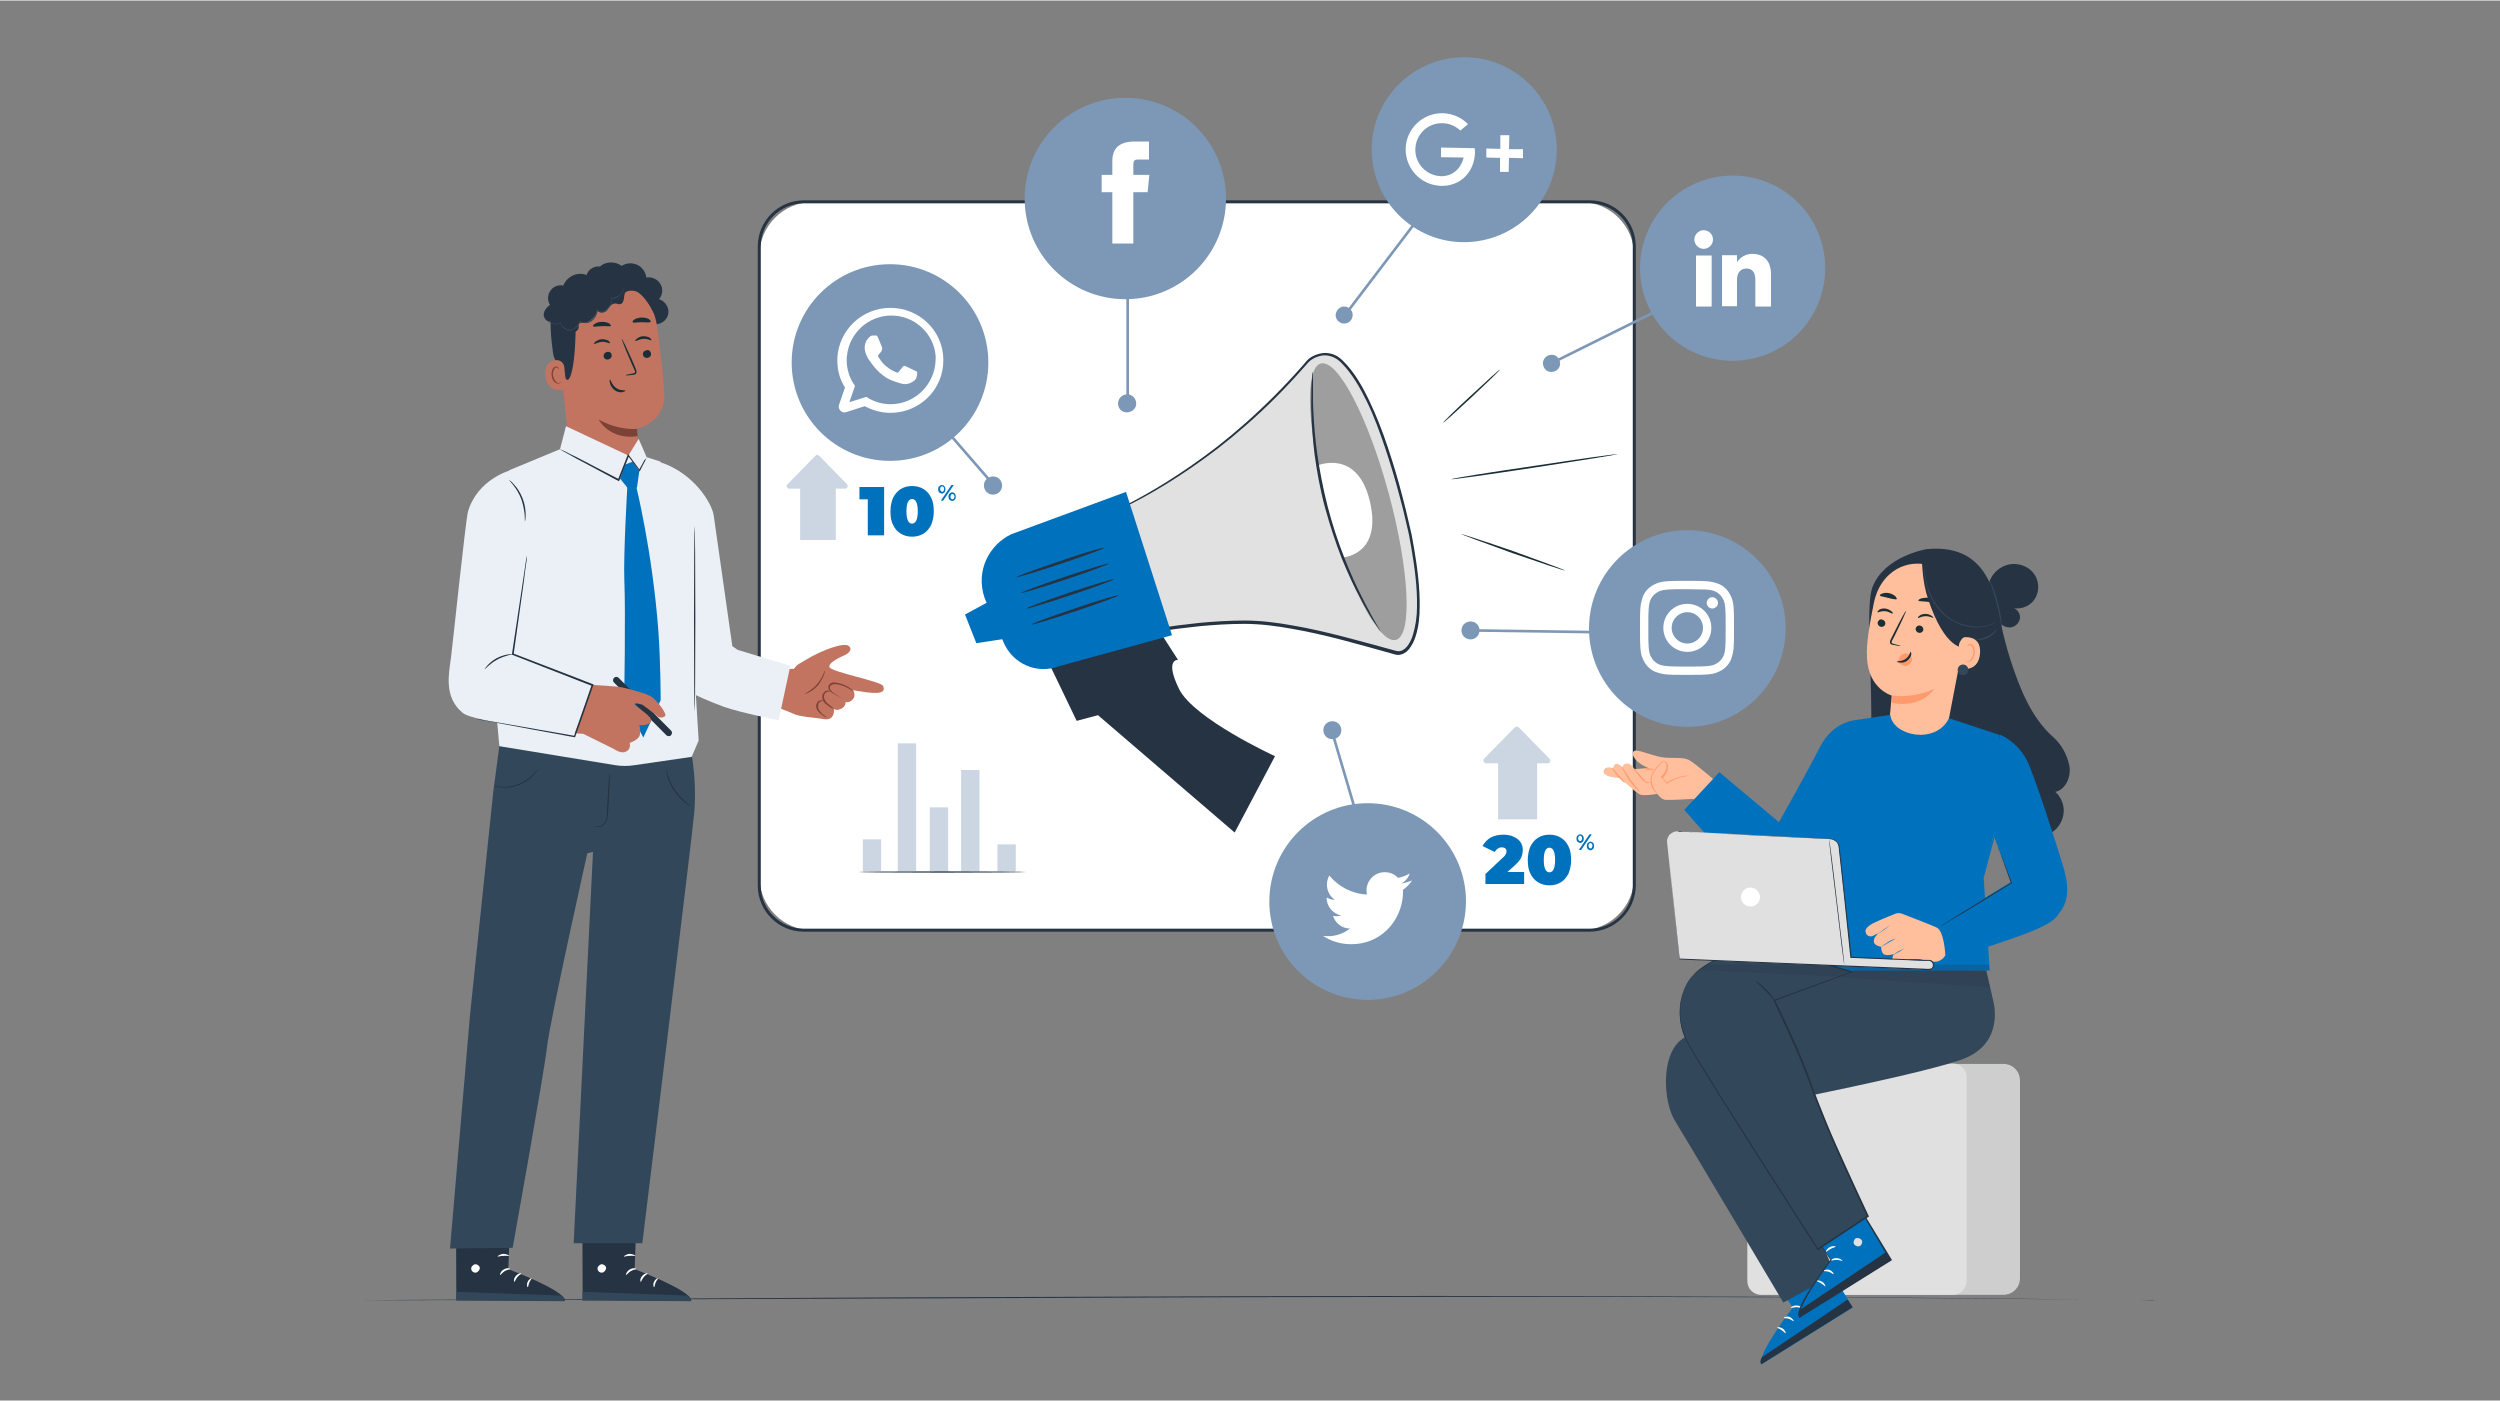 <svg xmlns:inkscape="http://www.inkscape.org/namespaces/inkscape" xmlns:sodipodi="http://sodipodi.sourceforge.net/DTD/sodipodi-0.dtd" xmlns="http://www.w3.org/2000/svg" xmlns:svg="http://www.w3.org/2000/svg" x="0px" y="0px" viewBox="0 0 750 420" style="enable-background:new 0 0 750 420;" xml:space="preserve" width="753" height="422" id="svg68239" sodipodi:docname="social Media comunications.svg" inkscape:version="1.2.2 (732a01da63, 2022-12-09)"><rect x="0" y="0" width="750" height="420" fill="#808080" stroke="none"/><defs id="defs68243">																			</defs><style type="text/css" id="style65852">	.st0{fill:#FFF8F6;}	.st1{fill:#253342;}	.st2{fill:#FFFFFF;}	.st3{fill:#CBD6E2;}	.st4{fill:#FF7A59;}	.st5{fill:#E1E1E1;}	.st6{opacity:0.3;}	.st7{fill:#1A2E35;}	.st8{fill:#7C98B6;}	.st9{fill-rule:evenodd;clip-rule:evenodd;fill:#FFFFFF;}	.st10{fill:#375A64;}	.st11{fill:#CECECE;}	.st12{fill:#E0E0E0;}	.st13{fill:#FFBF9D;}	.st14{fill:#FF9A6C;}	.st15{fill:#33475B;}	.st16{opacity:0.2;}	.st17{fill:#C27460;}	.st18{fill:#7C4235;}	.st19{fill:#EAF0F6;}</style><g id="Layer_2">	<rect x="0" y="0" class="st0" width="750" height="420" id="rect65854" style="fill:#ffffff;fill-opacity:0"></rect></g><g id="Layer_1">	<g id="g68236">		<g id="g65861">			<g id="g65859">				<path class="st1" d="M647.2,389.9c0,0-0.5,0-1.4,0c-0.9,0-2.3,0-4.1,0c-3.6,0-9-0.1-15.9-0.2c-13.8-0.1-33.7-0.3-58.3-0.5      c-24.6-0.2-53.9-0.2-86.5-0.3c-32.6,0-68.4,0-105.9,0.1c-75.2,0.3-143.2,0.5-192.5,0.7c-24.6,0.1-44.5,0.2-58.3,0.2      c-6.9,0-12.2,0-15.9,0c-1.8,0-3.2,0-4.1,0c-0.9,0-1.4,0-1.4,0s0.5,0,1.4,0c0.9,0,2.3,0,4.1,0c3.6,0,9-0.1,15.9-0.1      c13.8-0.1,33.7-0.2,58.3-0.3c49.3-0.3,117.3-0.6,192.5-0.8c37.6-0.1,73.4-0.1,105.9,0c32.6,0.1,61.9,0.2,86.5,0.4      c12.3,0.1,23.5,0.2,33.2,0.3c9.8,0.1,18.2,0.2,25.1,0.3c6.9,0.1,12.2,0.2,15.9,0.2c1.8,0,3.2,0.1,4.1,0.1      C646.7,389.8,647.2,389.9,647.2,389.9z" id="path65857"></path>			</g>		</g>		<g id="g65947" transform="translate(0.236,-0.157)">			<g id="g65867">				<path class="st2" d="M 474,279.1 H 243.6 c -8.8,0 -16,-7.2 -16,-16 V 76.6 c 0,-8.8 7.2,-16 16,-16 H 474 c 8.8,0 16,7.2 16,16 v 186.5 c 0,8.8 -7.2,16 -16,16 z" id="path65863"></path>				<path class="st1" d="M 476.6,279.5 H 240.9 c -7.6,0 -13.8,-6.2 -13.8,-13.8 V 73.9 c 0,-7.6 6.2,-13.8 13.8,-13.8 h 235.8 c 7.6,0 13.8,6.2 13.8,13.8 v 191.8 c -0.1,7.6 -6.3,13.8 -13.9,13.8 z M 240.9,61 C 233.8,61 228,66.8 228,73.9 v 191.8 c 0,7.1 5.8,12.9 12.9,12.9 h 235.8 c 7.1,0 12.9,-5.8 12.9,-12.9 V 73.9 C 489.6,66.8 483.8,61 476.7,61 H 240.9 Z" id="path65865"></path>			</g>			<g id="g65871">				<rect x="269.1" y="223" class="st3" width="5.5" height="38.4" id="rect65869"></rect>			</g>			<g id="g65875">				<rect x="258.6" y="251.8" class="st3" width="5.5" height="9.6" id="rect65873"></rect>			</g>			<g id="g65879">				<rect x="278.7" y="242.2" class="st3" width="5.5" height="19.2" id="rect65877"></rect>			</g>			<g id="g65883">				<rect x="288.1" y="231" class="st3" width="5.5" height="30.4" id="rect65881"></rect>			</g>			<g id="g65887">				<rect x="299" y="253.3" class="st3" width="5.5" height="8.1" id="rect65885"></rect>			</g>			<g id="g65893" style="fill:#0071bc;fill-opacity:1">				<g id="g65891" style="fill:#0071bc;fill-opacity:1">					<path class="st4" d="m 473,252.5 c -0.2,-0.2 -0.3,-0.5 -0.3,-0.9 0,-0.4 0.1,-0.7 0.3,-0.9 0.2,-0.2 0.5,-0.4 0.8,-0.4 0.3,0 0.6,0.1 0.8,0.4 0.2,0.2 0.3,0.5 0.3,0.9 0,0.4 -0.1,0.7 -0.3,0.9 -0.2,0.2 -0.5,0.4 -0.8,0.4 -0.3,-0.1 -0.6,-0.2 -0.8,-0.4 z m 1.2,-0.4 c 0.1,-0.1 0.2,-0.3 0.2,-0.6 0,-0.3 -0.1,-0.5 -0.2,-0.6 -0.1,-0.1 -0.2,-0.2 -0.4,-0.2 -0.2,0 -0.3,0.1 -0.4,0.2 -0.1,0.1 -0.2,0.3 -0.2,0.6 0,0.3 0.1,0.5 0.2,0.6 0.1,0.1 0.2,0.2 0.4,0.2 0.2,0 0.3,0 0.4,-0.2 z m 2.4,-1.8 h 0.7 l -3.2,4.7 h -0.7 z m -0.5,4.4 c -0.2,-0.2 -0.3,-0.5 -0.3,-0.9 0,-0.4 0.1,-0.7 0.3,-0.9 0.2,-0.2 0.5,-0.4 0.8,-0.4 0.3,0 0.6,0.1 0.8,0.4 0.2,0.2 0.3,0.5 0.3,0.9 0,0.4 -0.1,0.7 -0.3,0.9 -0.2,0.2 -0.5,0.4 -0.8,0.4 -0.4,-0.1 -0.6,-0.2 -0.8,-0.4 z m 1.2,-0.4 c 0.1,-0.1 0.2,-0.3 0.2,-0.6 0,-0.3 -0.1,-0.5 -0.2,-0.6 -0.1,-0.1 -0.2,-0.2 -0.4,-0.2 -0.2,0 -0.3,0.1 -0.4,0.2 -0.1,0.1 -0.2,0.3 -0.2,0.6 0,0.3 0.1,0.5 0.2,0.6 0.1,0.1 0.2,0.2 0.4,0.2 0.2,0.1 0.3,0 0.4,-0.2 z" id="path65889" style="fill:#0071bc;fill-opacity:1"></path>				</g>			</g>			<g id="g65907">				<g id="g65899">					<g id="g65897">						<path class="st3" d="M 445.7,229 H 464 c 0.8,0 1.1,-0.9 0.6,-1.4 l -9.2,-9.4 c -0.3,-0.3 -0.9,-0.3 -1.2,0 l -9.2,9.4 c -0.5,0.5 -0.1,1.4 0.7,1.4 z" id="path65895"></path>					</g>				</g>				<g id="g65905">					<g id="g65903">						<rect x="449.2" y="227.2" class="st3" width="11.7" height="18.6" id="rect65901"></rect>					</g>				</g>			</g>			<g id="g65913" style="fill:#0071bc;fill-opacity:1">				<path class="st4" d="m 457,261.4 v 3.8 h -11.6 v -3 l 5.2,-4.9 c 0.5,-0.4 0.8,-0.8 0.9,-1.1 0.2,-0.3 0.2,-0.6 0.2,-0.9 0,-0.4 -0.1,-0.6 -0.4,-0.8 -0.2,-0.2 -0.6,-0.3 -1,-0.3 -0.4,0 -0.9,0.1 -1.2,0.4 -0.4,0.2 -0.7,0.6 -0.9,1 l -3.7,-1.8 c 0.6,-1 1.4,-1.9 2.4,-2.5 1.1,-0.6 2.4,-0.9 3.9,-0.9 1.1,0 2.2,0.2 3,0.6 0.9,0.4 1.6,0.9 2.1,1.6 0.5,0.7 0.7,1.5 0.7,2.4 0,0.8 -0.2,1.6 -0.5,2.3 -0.3,0.7 -1,1.5 -2,2.4 l -2.1,1.9 h 5 z" id="path65909" style="fill:#0071bc;fill-opacity:1"></path>				<path class="st4" d="m 461.2,264.7 c -1,-0.6 -1.8,-1.5 -2.3,-2.6 -0.6,-1.1 -0.8,-2.5 -0.8,-4.1 0,-1.6 0.3,-2.9 0.8,-4.1 0.6,-1.1 1.3,-2 2.3,-2.6 1,-0.6 2.1,-0.9 3.4,-0.9 1.3,0 2.4,0.3 3.4,0.9 1,0.6 1.8,1.5 2.3,2.6 0.6,1.1 0.8,2.5 0.8,4.1 0,1.6 -0.3,2.9 -0.8,4.1 -0.6,1.1 -1.3,2 -2.3,2.6 -1,0.6 -2.1,0.9 -3.4,0.9 -1.3,0 -2.4,-0.3 -3.4,-0.9 z m 5.1,-6.7 c 0,-2.4 -0.6,-3.7 -1.7,-3.7 -1.1,0 -1.7,1.2 -1.7,3.7 0,2.4 0.6,3.7 1.7,3.7 1.1,0 1.7,-1.3 1.7,-3.7 z" id="path65911" style="fill:#0071bc;fill-opacity:1"></path>			</g>			<g id="g65919" style="fill:#0071bc;fill-opacity:1">				<g id="g65917" style="fill:#0071bc;fill-opacity:1">					<path class="st4" d="m 281.5,147.7 c -0.2,-0.2 -0.3,-0.5 -0.3,-0.9 0,-0.4 0.1,-0.7 0.3,-0.9 0.2,-0.2 0.5,-0.4 0.8,-0.4 0.3,0 0.6,0.1 0.8,0.4 0.2,0.2 0.3,0.5 0.3,0.9 0,0.4 -0.1,0.7 -0.3,0.9 -0.2,0.2 -0.5,0.4 -0.8,0.4 -0.3,-0.1 -0.6,-0.2 -0.8,-0.4 z m 1.3,-0.4 c 0.1,-0.1 0.2,-0.3 0.2,-0.6 0,-0.3 -0.1,-0.5 -0.2,-0.6 -0.1,-0.1 -0.2,-0.2 -0.4,-0.2 -0.2,0 -0.3,0.1 -0.4,0.2 -0.1,0.1 -0.2,0.3 -0.2,0.6 0,0.3 0.1,0.5 0.2,0.6 0.1,0.1 0.2,0.2 0.4,0.2 0.1,0.1 0.3,0 0.4,-0.2 z m 2.4,-1.8 h 0.7 l -3.2,4.7 H 282 Z m -0.6,4.4 c -0.2,-0.2 -0.3,-0.5 -0.3,-0.9 0,-0.4 0.1,-0.7 0.3,-0.9 0.2,-0.2 0.5,-0.4 0.8,-0.4 0.3,0 0.6,0.1 0.8,0.4 0.2,0.2 0.3,0.5 0.3,0.9 0,0.4 -0.1,0.7 -0.3,0.9 -0.2,0.2 -0.5,0.4 -0.8,0.4 -0.3,-0.1 -0.6,-0.2 -0.8,-0.4 z m 1.3,-0.3 c 0.1,-0.1 0.2,-0.3 0.2,-0.6 0,-0.3 -0.1,-0.5 -0.2,-0.6 -0.1,-0.1 -0.2,-0.2 -0.4,-0.2 -0.2,0 -0.3,0.1 -0.4,0.2 -0.1,0.1 -0.2,0.3 -0.2,0.6 0,0.3 0.1,0.5 0.2,0.6 0.1,0.1 0.2,0.2 0.4,0.2 0.1,0 0.2,-0.1 0.4,-0.2 z" id="path65915" style="fill:#0071bc;fill-opacity:1"></path>				</g>			</g>			<g id="g65933">				<g id="g65925">					<g id="g65923">						<path class="st3" d="m 236.5,146.6 h 16.8 c 0.7,0 1,-0.8 0.6,-1.3 l -8.4,-8.6 c -0.3,-0.3 -0.8,-0.3 -1.1,0 l -8.4,8.6 c -0.5,0.4 -0.2,1.3 0.5,1.3 z" id="path65921"></path>					</g>				</g>				<g id="g65931">					<g id="g65929">						<rect x="239.8" y="145" class="st3" width="10.7" height="17" id="rect65927"></rect>					</g>				</g>			</g>			<g id="g65939" style="fill:#0071bc;fill-opacity:1">				<path class="st4" d="m 265,146.1 v 14.5 h -4.9 v -10.8 h -2.5 v -3.7 z" id="path65935" style="fill:#0071bc;fill-opacity:1"></path>				<path class="st4" d="m 270,160.1 c -1,-0.6 -1.8,-1.5 -2.3,-2.6 -0.6,-1.1 -0.8,-2.5 -0.8,-4.1 0,-1.6 0.3,-2.9 0.8,-4.1 0.6,-1.1 1.3,-2 2.3,-2.6 1,-0.6 2.1,-0.9 3.4,-0.9 1.3,0 2.4,0.3 3.4,0.9 1,0.6 1.8,1.5 2.3,2.6 0.6,1.1 0.8,2.5 0.8,4.1 0,1.6 -0.3,2.9 -0.8,4.1 -0.6,1.1 -1.3,2 -2.3,2.6 -1,0.6 -2.1,0.9 -3.4,0.9 -1.3,0 -2.4,-0.3 -3.4,-0.9 z m 5.1,-6.7 c 0,-2.4 -0.6,-3.7 -1.7,-3.7 -1.1,0 -1.7,1.2 -1.7,3.7 0,2.4 0.6,3.7 1.7,3.7 1.1,-0.1 1.7,-1.3 1.7,-3.7 z" id="path65937" style="fill:#0071bc;fill-opacity:1"></path>			</g>			<g id="g65945">				<g id="g65943">					<path class="st1" d="m 307.6,261.6 c 0,0.1 -11.3,0.2 -25.2,0.2 -13.9,0 -25.2,-0.1 -25.2,-0.2 0,-0.1 11.3,-0.2 25.2,-0.2 14,0 25.2,0.1 25.2,0.2 z" id="path65941"></path>				</g>			</g>		</g>		<g id="g66191">				<g id="g66189">					<g id="g66187">						<g id="g65965">							<g id="g65963">								<g id="g65961">									<g id="g65959">										<g id="g65957">											<g id="g65955">												<g id="g65953">													<g id="g65951">														<path class="st1" d="m 310.7,190.5 12.3,25.6 6.4,-1.7 41,35.2 12.1,-22.9 c 0,0 -24.4,-11.2 -28.8,-20.2 -4.4,-9 -0.3,-8.7 -0.3,-8.7 l -10.1,-15.7 z" id="path65949"></path>													</g>												</g>											</g>										</g>									</g>								</g>							</g>						</g>						<g id="g66135">							<g id="g65997">								<g id="g65995">									<g id="g65993">										<g id="g65991">											<g id="g65989">												<g id="g65975">													<g id="g65973">														<g id="g65971">															<g id="g65969">																<path class="st5" d="m 326.5,156.4 c 0,0 12.9,-3.8 33.5,-18.4 15.1,-10.7 26.8,-23.4 32.1,-29.4 2.5,-2.9 6.9,-3.4 9.8,-0.9 4.5,3.8 10.8,13.4 17.6,37.7 12,42.9 3.4,51.1 -0.2,50.4 -3.6,-0.6 -27.3,-8.5 -43,-9.2 -15.6,-0.7 -39.4,4 -39.4,4 z" id="path65967"></path>															</g>														</g>													</g>												</g>												<g id="g65987">													<g id="g65985">														<g id="g65983">															<g id="g65981">																<g id="g65979">																	<path class="st1" d="m 326.5,156.4 c 0,0 0,0.2 0.1,0.6 0.1,0.4 0.3,1 0.5,1.7 0.5,1.6 1.1,3.8 1.9,6.7 1.7,6 4.3,14.6 7.5,25.4 l 0.1,0.2 h 0.2 c 6.8,-1.2 14.5,-2.4 23.1,-3.3 4.3,-0.4 8.8,-0.7 13.4,-0.7 4.7,0 9.5,0.6 14.4,1.5 9.9,1.7 20.1,4.7 30.9,7.7 l 0.5,0.1 h 0.6 c 0.4,0 0.8,-0.2 1.2,-0.3 0.3,-0.2 0.7,-0.4 1,-0.6 l 0.8,-0.8 c 0.9,-1.2 1.6,-2.5 2,-3.9 0.9,-2.8 1.2,-5.8 1.2,-8.7 0.1,-5.9 -0.7,-11.9 -1.7,-17.8 -0.2,-1.3 -0.5,-2.6 -0.7,-3.9 -0.3,-1.3 -0.6,-2.6 -0.9,-3.9 -0.6,-2.6 -1.2,-5.1 -1.9,-7.7 -1.3,-5.1 -2.8,-10 -4.4,-14.8 -1.6,-4.8 -3.4,-9.4 -5.5,-13.8 -2.1,-4.4 -4.5,-8.6 -7.8,-11.9 -0.8,-0.8 -1.8,-1.6 -2.9,-2 -1.1,-0.4 -2.3,-0.6 -3.5,-0.4 -1.2,0.2 -2.3,0.6 -3.3,1.2 -1,0.6 -1.7,1.6 -2.4,2.4 -2.9,3.3 -5.8,6.4 -8.7,9.3 -5.8,5.8 -11.5,10.8 -17,15.1 -11,8.5 -20.8,14.2 -27.7,17.7 -3.5,1.8 -6.2,3 -8.1,3.7 -0.9,0.4 -1.7,0.7 -2.2,0.8 -0.4,0.3 -0.7,0.4 -0.7,0.4 0,0 0.3,0 0.8,-0.2 0.5,-0.2 1.2,-0.4 2.2,-0.8 1.9,-0.7 4.7,-1.9 8.2,-3.6 7,-3.4 16.8,-9.1 27.9,-17.6 5.5,-4.3 11.3,-9.3 17.1,-15.1 2.9,-2.9 5.8,-6 8.7,-9.3 0.7,-0.8 1.4,-1.7 2.3,-2.2 0.9,-0.6 1.9,-0.9 2.9,-1.1 2.1,-0.3 4.3,0.6 5.8,2.2 3.2,3.2 5.6,7.4 7.7,11.7 2.1,4.3 3.8,9 5.4,13.7 1.6,4.8 3.1,9.7 4.4,14.7 0.7,2.5 1.3,5 1.9,7.6 0.3,1.3 0.6,2.6 0.9,3.9 0.2,1.3 0.5,2.6 0.7,3.9 1,5.9 1.8,11.8 1.7,17.6 0,2.9 -0.4,5.8 -1.2,8.4 -0.4,1.4 -1,2.6 -1.8,3.6 l -0.7,0.7 c -0.3,0.2 -0.5,0.3 -0.8,0.5 -0.6,0.2 -1.1,0.3 -1.8,0.1 -10.7,-2.9 -21,-5.9 -30.9,-7.6 -4.9,-0.9 -9.8,-1.5 -14.5,-1.5 -4.7,0 -9.2,0.3 -13.5,0.7 -8.6,0.9 -16.3,2.1 -23.1,3.4 l 0.3,0.2 c -3.3,-10.7 -5.9,-19.3 -7.7,-25.2 -0.9,-2.9 -1.6,-5.2 -2.1,-6.7 -0.2,-0.7 -0.4,-1.3 -0.6,-1.7 -0.1,-0.1 -0.2,-0.3 -0.2,-0.3 z" id="path65977"></path>																</g>															</g>														</g>													</g>												</g>											</g>										</g>									</g>								</g>							</g>							<g id="g66015">								<g id="g66013">									<g id="g66011">										<g id="g66009">											<g id="g66007">												<g id="g66005">													<g id="g66003">														<g id="g66001">															<polygon class="st4" points="296.5,180.4 289.5,184.2 292.9,192.8 301.3,191.5 " id="polygon65999" style="fill:#0071bc;fill-opacity:1"></polygon>														</g>													</g>												</g>											</g>										</g>									</g>								</g>							</g>							<g id="g66033">								<g id="g66031">									<g id="g66029">										<g id="g66027">											<g id="g66025">												<g id="g66023">													<g id="g66021">														<g id="g66019">															<path class="st4" d="m 295.4,179.3 3.7,8.6 2,4.7 c 2.8,6.5 10.1,9.6 16.6,7.1 l 33.9,-9.3 -13.8,-43 -34.4,12.7 c -6.4,3 -10.9,10.8 -8,19.2 z" id="path66017" style="fill:#0071bc;fill-opacity:1"></path>														</g>													</g>												</g>											</g>										</g>									</g>								</g>							</g>							<g class="st6" id="g66051">								<g id="g66049">									<g id="g66047">										<g id="g66045">											<g id="g66043">												<g id="g66041">													<g id="g66039">														<g id="g66037">															<path d="m 416.6,147.8 c 6.2,22.9 7.2,42.6 2.2,44 -5,1.4 -14.2,-16 -20.4,-38.9 -6.2,-22.9 -7.2,-42.6 -2.2,-44 5.1,-1.4 14.2,16 20.4,38.9 z" id="path66035"></path>														</g>													</g>												</g>											</g>										</g>									</g>								</g>							</g>							<g id="g66069">								<g id="g66067">									<g id="g66065">										<g id="g66063">											<g id="g66061">												<g id="g66059">													<g id="g66057">														<g id="g66055">															<path class="st2" d="m 395.2,139.5 c 0,0 12.1,-5.2 15.8,10.9 3.7,16.1 -8.3,16.7 -8.3,16.7 -3.6,-8.3 -6.1,-17.4 -7.5,-27.6 z" id="path66053"></path>														</g>													</g>												</g>											</g>										</g>									</g>								</g>							</g>							<g id="g66085">								<g id="g66083">									<g id="g66081">										<g id="g66079">											<g id="g66077">												<g id="g66075">													<g id="g66073">														<path class="st1" d="m 331.2,164.2 c 0.1,0.2 -5.8,2.4 -13,4.8 -7.3,2.4 -13.2,4.2 -13.3,4 -0.1,-0.2 5.8,-2.4 13,-4.8 7.2,-2.5 13.2,-4.3 13.3,-4 z" id="path66071"></path>													</g>												</g>											</g>										</g>									</g>								</g>							</g>							<g id="g66101">								<g id="g66099">									<g id="g66097">										<g id="g66095">											<g id="g66093">												<g id="g66091">													<g id="g66089">														<path class="st1" d="m 332.7,168.9 c 0.1,0.2 -5.8,2.4 -13,4.8 -7.3,2.4 -13.2,4.2 -13.3,4 -0.1,-0.2 5.8,-2.4 13,-4.8 7.2,-2.4 13.2,-4.2 13.3,-4 z" id="path66087"></path>													</g>												</g>											</g>										</g>									</g>								</g>							</g>							<g id="g66117">								<g id="g66115">									<g id="g66113">										<g id="g66111">											<g id="g66109">												<g id="g66107">													<g id="g66105">														<path class="st1" d="m 334.2,173.6 c 0.1,0.2 -5.8,2.4 -13,4.8 -7.3,2.4 -13.2,4.2 -13.3,4 -0.1,-0.2 5.8,-2.4 13,-4.8 7.2,-2.4 13.2,-4.2 13.3,-4 z" id="path66103"></path>													</g>												</g>											</g>										</g>									</g>								</g>							</g>							<g id="g66133">								<g id="g66131">									<g id="g66129">										<g id="g66127">											<g id="g66125">												<g id="g66123">													<g id="g66121">														<path class="st1" d="m 335.7,178.4 c 0.1,0.2 -5.8,2.4 -13,4.8 -7.3,2.4 -13.2,4.2 -13.3,4 -0.1,-0.2 5.8,-2.4 13,-4.8 7.2,-2.5 13.2,-4.2 13.3,-4 z" id="path66119"></path>													</g>												</g>											</g>										</g>									</g>								</g>							</g>						</g>						<g id="g66173">							<g id="g66147">								<g id="g66145">									<g id="g66143">										<g id="g66141">											<g id="g66139">												<path class="st7" d="m 438.2,160 c 0,0.1 7,2.7 15.6,5.8 8.7,3 15.8,5.4 15.8,5.2 0,-0.1 -7,-2.7 -15.6,-5.8 -8.7,-3 -15.8,-5.3 -15.8,-5.2 z" id="path66137"></path>											</g>										</g>									</g>								</g>							</g>							<g id="g66159">								<g id="g66157">									<g id="g66155">										<g id="g66153">											<g id="g66151">												<path class="st7" d="m 435.4,143.6 c 0,0.2 11.2,-1.4 25,-3.5 13.8,-2.1 24.9,-3.9 24.9,-4 0,-0.2 -11.2,1.4 -25,3.5 -13.8,2 -24.9,3.8 -24.9,4 z" id="path66149"></path>											</g>										</g>									</g>								</g>							</g>							<g id="g66171">								<g id="g66169">									<g id="g66167">										<g id="g66165">											<g id="g66163">												<path class="st7" d="m 432.9,126.7 c 0.1,0.1 4,-3.4 8.7,-7.8 4.7,-4.4 8.5,-8.1 8.4,-8.2 -0.1,-0.1 -4,3.4 -8.7,7.8 -4.8,4.4 -8.5,8.1 -8.4,8.2 z" id="path66161"></path>											</g>										</g>									</g>								</g>							</g>						</g>						<g id="g66185">							<g id="g66183">								<g id="g66181">									<g id="g66179">										<g id="g66177">											<path class="st1" d="m 393.8,111.4 c 0,0 -0.1,0.3 -0.1,0.8 0,0.6 -0.1,1.4 -0.2,2.4 -0.1,1 -0.1,2.3 -0.1,3.8 0,1.5 -0.1,3.2 0,5 0.1,3.7 0.4,8.2 1,13 0.7,4.9 1.6,10.2 3.1,15.7 1.5,5.5 3.2,10.6 5,15.2 1.9,4.6 3.7,8.6 5.5,11.8 0.8,1.7 1.7,3.1 2.4,4.4 0.7,1.3 1.4,2.4 2,3.2 0.5,0.8 1,1.4 1.3,2 0.3,0.4 0.5,0.7 0.5,0.7 0,0 -0.1,-0.3 -0.4,-0.8 -0.3,-0.6 -0.7,-1.2 -1.2,-2.1 -0.5,-0.9 -1.2,-2 -1.8,-3.3 -0.7,-1.3 -1.5,-2.7 -2.3,-4.4 -1.7,-3.3 -3.5,-7.3 -5.3,-11.9 -1.8,-4.6 -3.5,-9.7 -4.9,-15.1 -1.4,-5.5 -2.4,-10.8 -3.1,-15.6 -0.7,-4.9 -1,-9.3 -1.2,-13 -0.1,-1.9 -0.1,-3.5 -0.1,-5 0,-1.5 0,-2.7 0,-3.8 0,-1 0,-1.7 0,-2.4 0,-0.3 -0.1,-0.6 -0.1,-0.6 z" id="path66175"></path>										</g>									</g>								</g>							</g>						</g>					</g>				</g>			</g>		<g id="g66225">			<g id="g66213">				<g id="XMLID_00000110449989795769960910000005702839972130530468_">					<g id="XMLID_00000137828383227389738170000005446791850192550555_">						<path class="st8" d="M506.2,217.9L506.2,217.9c-16.3,0-29.5-13.2-29.5-29.5v0c0-16.3,13.2-29.5,29.5-29.5l0,0        c16.3,0,29.5,13.2,29.5,29.5v0C535.6,204.7,522.5,217.9,506.2,217.9z" id="path66195"></path>					</g>				</g>				<g id="g66211">					<g id="g66201">						<path class="st2" d="M520.1,182.4c-0.1-1.5-0.3-2.5-0.7-3.4c-0.4-0.9-0.8-1.7-1.6-2.5c-0.8-0.8-1.6-1.3-2.5-1.6        c-0.9-0.3-1.9-0.6-3.4-0.7c-1.5-0.1-2-0.1-5.8-0.1c-3.8,0-4.3,0-5.8,0.1c-1.5,0.1-2.5,0.3-3.4,0.7c-0.9,0.4-1.7,0.8-2.5,1.6        c-0.8,0.8-1.3,1.6-1.6,2.5c-0.3,0.9-0.6,1.9-0.7,3.4c-0.1,1.5-0.1,2-0.1,5.8c0,3.8,0,4.3,0.1,5.8c0.1,1.5,0.3,2.5,0.7,3.4        c0.4,0.9,0.8,1.7,1.6,2.5c0.8,0.8,1.6,1.3,2.5,1.6c0.9,0.3,1.9,0.6,3.4,0.7c1.5,0.1,2,0.1,5.8,0.1c3.8,0,4.3,0,5.8-0.1        c1.5-0.1,2.5-0.3,3.4-0.7c0.9-0.4,1.7-0.8,2.5-1.6c0.8-0.8,1.3-1.6,1.6-2.5c0.3-0.9,0.6-1.9,0.7-3.4c0.1-1.5,0.1-2,0.1-5.8        C520.2,184.4,520.2,183.9,520.1,182.4z M517.6,193.9c-0.1,1.4-0.3,2.1-0.5,2.6c-0.3,0.7-0.6,1.1-1.1,1.6        c-0.5,0.5-1,0.8-1.6,1.1c-0.5,0.2-1.2,0.4-2.6,0.5c-1.5,0.1-1.9,0.1-5.7,0.1c-3.8,0-4.2,0-5.7-0.1c-1.4-0.1-2.1-0.3-2.6-0.5        c-0.7-0.3-1.1-0.6-1.6-1.1c-0.5-0.5-0.8-1-1.1-1.6c-0.2-0.5-0.4-1.2-0.5-2.6c-0.1-1.5-0.1-1.9-0.1-5.7c0-3.8,0-4.2,0.1-5.7        c0.1-1.4,0.3-2.1,0.5-2.6c0.3-0.7,0.6-1.1,1.1-1.6c0.5-0.5,1-0.8,1.6-1.1c0.5-0.2,1.2-0.4,2.6-0.5c1.5-0.1,1.9-0.1,5.7-0.1        l5.7,0.1c1.4,0.1,2.1,0.3,2.6,0.5c0.7,0.3,1.1,0.6,1.6,1.1c0.5,0.5,0.8,1,1.1,1.6c0.2,0.5,0.4,1.2,0.5,2.6        c0.1,1.5,0.1,1.9,0.1,5.7C517.7,191.9,517.7,192.4,517.6,193.9z" id="path66199"></path>					</g>					<g id="g66205">						<path class="st2" d="M506.2,181c-4,0-7.2,3.2-7.2,7.2c0,4,3.2,7.2,7.2,7.2c4,0,7.2-3.2,7.2-7.2        C513.4,184.2,510.2,181,506.2,181z M506.2,192.9c-2.6,0-4.7-2.1-4.7-4.7c0-2.6,2.1-4.7,4.7-4.7c2.6,0,4.7,2.1,4.7,4.7        C510.9,190.8,508.8,192.9,506.2,192.9z" id="path66203"></path>					</g>					<g id="g66209">						<path class="st2" d="M513.7,179c-0.9,0-1.7,0.8-1.7,1.7c0,0.9,0.8,1.7,1.7,1.7c0.9,0,1.7-0.8,1.7-1.7        C515.4,179.8,514.6,179,513.7,179z" id="path66207"></path>					</g>				</g>			</g>			<g id="g66223">				<g id="g66217">											<rect x="460.3" y="169.8" transform="matrix(1.407675e-02 -1 1 1.407675e-02 264.916 647.269)" class="st8" width="0.8" height="39.1" id="rect66215"></rect>				</g>				<g id="g66221">					<path class="st8" d="M442.8,186.8c1.2,0.9,1.4,2.6,0.5,3.8c-0.9,1.2-2.6,1.4-3.8,0.5c-1.2-0.9-1.4-2.6-0.5-3.8       C439.9,186.2,441.6,185.9,442.8,186.8z" id="path66219"></path>				</g>			</g>		</g>		<g id="g66248">			<g id="XMLID_3_">				<g id="XMLID_4_">					<path class="st8" d="M461.6,61.2L461.6,61.2c-9.1,12.3-26.5,15-38.8,5.9l0,0c-12.3-9.1-15-26.5-5.9-38.8l0,0       c9.1-12.3,26.5-15,38.8-5.9l0,0C468.1,31.5,470.7,48.9,461.6,61.2z" id="path66227"></path>				</g>			</g>			<g id="g66239">				<g id="g66233">											<rect x="396" y="79.3" transform="matrix(0.605 -0.796 0.796 0.605 100.297 361.575)" class="st8" width="36.9" height="0.8" id="rect66231"></rect>				</g>				<g id="g66237">					<path class="st8" d="M402.5,91.9c1.4-0.4,2.8,0.4,3.2,1.7c0.4,1.4-0.4,2.8-1.7,3.2c-1.4,0.4-2.8-0.4-3.2-1.7       C400.4,93.8,401.2,92.4,402.5,91.9z" id="path66235"></path>				</g>			</g>			<g id="XMLID_5_">				<g id="XMLID_8_">					<path class="st2" d="M442.4,44.3l-10.1-0.2l0,2.9l6.8,0.1c-0.9,3.5-3.4,5.6-6.7,5.6c-4.4-0.1-7.9-3.7-7.8-8.1       c0.1-4.4,3.7-7.9,8.1-7.8c2.1,0,4,0.9,5.4,2.2l2.3-1.9c-1.9-2-4.6-3.2-7.6-3.3c-6-0.1-11,4.7-11.1,10.7       c-0.1,6,4.7,11,10.7,11.1c5.8,0.1,10-4.2,10.1-10.2L442.4,44.3z" id="path66241"></path>				</g>				<g id="XMLID_6_">					<polygon class="st2" points="456.9,44.6 452.7,44.6 452.8,40.4 450.1,40.4 450.1,44.5 445.9,44.4 445.9,47.1 450,47.2        450,51.4 452.6,51.4 452.7,47.2 456.9,47.3      " id="polygon66244"></polygon>				</g>			</g>		</g>		<g id="g66275">			<g id="XMLID_1_">				<g id="XMLID_2_">					<path class="st8" d="M532.5,105L532.5,105c-13.6,7-30.4,1.7-37.4-12l0,0c-7-13.6-1.7-30.4,12-37.4l0,0c13.6-7,30.4-1.7,37.4,12       l0,0C551.5,81.3,546.1,98,532.5,105z" id="path66250"></path>				</g>			</g>			<g id="g66262">				<g id="g66256">											<rect x="463.6" y="100.3" transform="matrix(0.895 -0.445 0.445 0.895 5.575 225.051)" class="st8" width="36.9" height="0.8" id="rect66254"></rect>				</g>				<g id="g66260">					<path class="st8" d="M465.9,106.3c1.4,0.2,2.3,1.6,2.1,3c-0.2,1.4-1.6,2.3-3,2.1c-1.4-0.2-2.3-1.6-2.1-3       C463.2,107,464.5,106.1,465.9,106.3z" id="path66258"></path>				</g>			</g>			<g id="XMLID_9_">				<g id="XMLID_11_">					<g id="XMLID_13_">						<rect x="508.8" y="76.5" class="st2" width="4.7" height="15.3" id="rect66264"></rect>					</g>					<g id="XMLID_12_">						<path class="st2" d="M511.1,74.5c1.5,0,2.8-1.3,2.8-2.8c0-1.6-1.3-2.8-2.8-2.8c-1.5,0-2.8,1.3-2.8,2.8        C508.3,73.2,509.6,74.5,511.1,74.5z" id="path66267"></path>					</g>				</g>				<g id="XMLID_10_">					<path class="st2" d="M521.1,83.8c0-2.1,1-3.4,2.9-3.4c1.7,0,2.6,1.2,2.6,3.4c0,2.2,0,8,0,8h4.7c0,0,0-5.6,0-9.7       c0-4.1-2.3-6.1-5.6-6.1c-3.2,0-4.6,2.5-4.6,2.5v-2.1h-4.5v15.3h4.5C521.1,91.8,521.1,86.1,521.1,83.8z" id="path66271"></path>				</g>			</g>		</g>		<g id="g66294">			<g id="g66284">				<g id="XMLID_00000153694453444610369660000008789015684977726604_">					<g id="XMLID_00000119799431747147168280000005391284775134187407_">						<path class="st8" d="M410.3,299.8L410.3,299.8c-16.3,0-29.5-13.2-29.5-29.5v0c0-16.3,13.2-29.5,29.5-29.5l0,0        c16.3,0,29.5,13.2,29.5,29.5v0C439.7,286.6,426.5,299.8,410.3,299.8z" id="path66277"></path>					</g>				</g>				<g id="XMLID_7_">					<path class="st2" d="M396.9,280.6c2.4,1.6,5.3,2.5,8.4,2.5c10.2,0,15.9-8.6,15.6-16.3c1.1-0.8,2-1.7,2.7-2.8       c-1,0.4-2,0.7-3.1,0.9c1.1-0.7,2-1.7,2.4-3c-1.1,0.6-2.2,1.1-3.5,1.3c-1-1.1-2.4-1.7-4-1.7c-3.5,0-6.1,3.3-5.3,6.7       c-4.5-0.2-8.6-2.4-11.3-5.7c-1.4,2.5-0.7,5.7,1.7,7.3c-0.9,0-1.7-0.3-2.5-0.7c-0.1,2.5,1.8,4.9,4.4,5.4       c-0.8,0.2-1.6,0.3-2.5,0.1c0.7,2.2,2.7,3.8,5.1,3.8C402.7,280.2,399.8,281,396.9,280.6z" id="path66281"></path>				</g>			</g>			<g id="g66288">									<rect x="403.1" y="218.9" transform="matrix(0.959 -0.283 0.283 0.959 -49.298 123.547)" class="st8" width="0.8" height="27.5" id="rect66286"></rect>			</g>			<g id="g66292">				<path class="st8" d="M402.4,218.9c0,1.5-1.2,2.7-2.7,2.7s-2.7-1.2-2.7-2.7s1.2-2.7,2.7-2.7S402.4,217.4,402.4,218.9z" id="path66290"></path>			</g>		</g>		<g id="g66311">			<g id="XMLID_00000127744342709767202240000002371842720094663057_">				<g id="XMLID_00000078002990663956373720000006381774107859415681_">					<path class="st8" d="M337.6,89.6L337.6,89.6c-16.7,0-30.2-13.5-30.2-30.2v0c0-16.7,13.5-30.2,30.2-30.2l0,0       c16.7,0,30.2,13.5,30.2,30.2v0C367.8,76.1,354.3,89.6,337.6,89.6z" id="path66296"></path>				</g>				<g id="XMLID_00000126293527675140567240000014014271942383780502_">					<path class="st2" d="M333.8,72.9h6.2V57.5h4.3l0.5-5.2h-4.8c0,0,0-1.9,0-2.9c0-1.2,0.2-1.7,1.4-1.7c0.9,0,3.3,0,3.3,0v-5.4       c0,0-3.5,0-4.3,0c-4.6,0-6.7,2-6.7,5.9c0,3.4,0,4.1,0,4.1h-3.2v5.2h3.2V72.9z" id="path66299"></path>				</g>			</g>			<g id="g66305">				<rect x="337.9" y="84.2" class="st8" width="0.8" height="35.4" id="rect66303"></rect>			</g>			<g id="g66309">				<path class="st8" d="M335.5,120.2c0.4-1.5,1.9-2.3,3.3-2c1.5,0.4,2.3,1.9,2,3.3s-1.9,2.3-3.3,2      C336,123.2,335.1,121.7,335.5,120.2z" id="path66307"></path>			</g>		</g>		<g id="g66332">			<g id="XMLID_37_">				<g id="XMLID_43_">					<path class="st8" d="M267,138.1L267,138.1c-16.3,0-29.5-13.2-29.5-29.5v0c0-16.3,13.2-29.5,29.5-29.5l0,0       c16.3,0,29.5,13.2,29.5,29.5v0C296.5,124.9,283.3,138.1,267,138.1z" id="path66313"></path>				</g>				<g id="XMLID_38_">					<g id="XMLID_40_">						<path class="st9" d="M283,107.5c-0.2-8.5-7.2-15.3-15.9-15.3c-8.5,0-15.5,6.7-15.9,15.1c0,0.2,0,0.5,0,0.7        c0,3,0.8,5.8,2.3,8.1l-1.8,5.2c-0.4,1.3,0.8,2.6,2.1,2.2l5.6-1.8c2.3,1.2,4.9,2,7.7,2c8.8,0,15.9-7,15.9-15.7        C283,107.7,283,107.6,283,107.5z M267.2,121.1c-2.7,0-5.2-0.8-7.3-2.2l-5.1,1.6l1.7-4.9c-1.6-2.2-2.5-4.9-2.5-7.8        c0-0.4,0-0.9,0.1-1.3c0.7-6.7,6.4-12,13.3-12c7,0,12.8,5.4,13.3,12.2c0,0.3,0,0.7,0,1C280.5,115.2,274.5,121.1,267.2,121.1z" id="path66316"></path>					</g>					<g id="XMLID_39_">						<path class="st9" d="M274.4,111c-0.4-0.2-2.3-1.1-2.7-1.3c-0.4-0.1-0.6-0.2-0.9,0.2c-0.3,0.4-1,1.3-1.2,1.5        c-0.2,0.3-0.5,0.3-0.8,0.1c-0.4-0.2-1.6-0.6-3.1-1.9c-1.2-1-1.9-2.3-2.2-2.7c-0.2-0.4,0-0.6,0.2-0.8c0.2-0.2,0.4-0.5,0.6-0.7        c0.1-0.1,0.1-0.1,0.1-0.2c0.1-0.1,0.2-0.3,0.2-0.5c0.1-0.3,0.1-0.5,0-0.7c-0.1-0.2-0.9-2.1-1.2-2.9c-0.3-0.8-0.6-0.6-0.9-0.6        c-0.2,0-0.5,0-0.7,0c-0.3,0-0.7,0.1-1,0.5c-0.4,0.4-1.4,1.3-1.4,3.2c0,0.4,0.1,0.9,0.2,1.3c0.4,1.4,1.2,2.5,1.4,2.7        c0.2,0.3,2.7,4.3,6.6,5.8c4,1.5,4,1,4.7,1c0.7-0.1,2.3-0.9,2.6-1.8c0.3-0.9,0.3-1.7,0.2-1.8        C275.1,111.3,274.8,111.2,274.4,111z" id="path66319"></path>					</g>				</g>			</g>			<g id="g66326">									<rect x="288.2" y="120.8" transform="matrix(0.756 -0.655 0.655 0.756 -17.62 221.783)" class="st8" width="0.8" height="27.5" id="rect66324"></rect>			</g>			<g id="g66330">				<path class="st8" d="M295.4,146.6c-0.6-1.4,0-3,1.4-3.6c1.4-0.6,3,0,3.6,1.4c0.6,1.4,0,3-1.4,3.6      C297.6,148.6,296,148,295.4,146.6z" id="path66328"></path>			</g>		</g>		<g id="g66358">			<g id="g66340">				<g id="g66338">					<g id="g66336">						<path class="st10" d="M601.1,388.3H550c-7.3,0-13.3-6-13.3-13.3v-42.7c0-7.3,6-13.3,13.3-13.3h51.1c2.7,0,4.9,2.2,4.9,4.9        v59.6C606,386.1,603.8,388.3,601.1,388.3z" id="path66334"></path>					</g>				</g>			</g>			<g id="g66348">				<g id="g66346">					<g id="g66344">						<path class="st11" d="M601.1,388.3H550c-7.3,0-13.3-6-13.3-13.3v-42.7c0-7.3,6-13.3,13.3-13.3h51.1c2.7,0,4.9,2.2,4.9,4.9        v59.6C606,386.1,603.8,388.3,601.1,388.3z" id="path66342"></path>					</g>				</g>			</g>			<g id="g66356">				<g id="g66354">					<g id="g66352">						<path class="st12" d="M585.9,388.3h-57.6c-2.2,0-4.1-1.8-4.1-4.1V323c0-2.2,1.8-4.1,4.1-4.1h57.6c2.2,0,4.1,1.8,4.1,4.1v61.2        C589.9,386.5,588.1,388.3,585.9,388.3z" id="path66350"></path>					</g>				</g>			</g>		</g>		<g id="g66412">			<g id="g66406">				<g id="g66364">					<g id="g66362">						<path class="st13" d="M516.1,235.4c0,0-7.3-6.4-9.3-7.5c-2-1.1-5.3-0.4-8.3-0.9c-3-0.5-7.2-2.4-8.2-1.9        c-1.3,0.7,0.1,3.6,4.6,5.3l-1.3-0.1l-3.2,0.3c0,0-1.2-1.8-2.2-1.7c-1.5,0-1.4,1.2-1.4,1.2s-2.2-2.6-2.9,0.2c0,0-2.6-1-2.8,1        c0,0-0.6,1.6,5,2c0,0,4.7,4.4,5.9,4.9c1.2,0.5,5.2-0.2,5.2-0.2s1.2,1.7,2.4,1.8c2.3,0.1,8.4-0.3,8.4-0.3l2.4,2.8L516.1,235.4z        " id="path66360"></path>					</g>				</g>				<g id="g66372">					<g id="g66370">						<g id="g66368">							<path class="st14" d="M497.2,238c0,0-0.2-0.3-0.6-0.9c-0.4-0.6-0.9-1.5-1.1-2.7c-0.2-1.2,0.4-2.7,1.4-3.9         c0.3-0.3,0.5-0.6,0.8-1c0.3-0.3,0.6-0.7,0.9-0.9c0.3-0.2,0.7-0.3,1,0c0.3,0.3,0.4,0.7,0.4,1.1c-0.1,1.2-0.7,2.4-1.6,3         l-0.2,0.2l0.2,0.2c0.6,0.5,1.1,1.1,1.5,1.7l0.1,0.2l0.2-0.1c1.9-1.3,3.8-1.9,5.1-2.1c1.3-0.3,2.1-0.3,2.1-0.3         c0,0-0.2,0-0.6,0c-0.4,0-0.9,0-1.6,0.1c-1.4,0.2-3.3,0.8-5.3,2.1l0.3,0.1c-0.4-0.6-0.9-1.2-1.6-1.8l0,0.3         c1-0.7,1.7-2,1.8-3.3c0-0.5-0.1-1.1-0.5-1.5c-0.2-0.2-0.5-0.3-0.8-0.3c-0.3,0-0.5,0.1-0.7,0.3c-0.4,0.3-0.7,0.7-1,1         c-0.3,0.3-0.6,0.7-0.8,1c-1.1,1.3-1.6,2.9-1.4,4.2c0.2,1.3,0.9,2.2,1.3,2.7C496.9,237.8,497.1,238.1,497.2,238z" id="path66366"></path>						</g>					</g>				</g>				<g id="g66380">					<g id="g66378">						<g id="g66376">							<path class="st14" d="M489.9,230.2c-0.1,0.1,0.9,1.4,2.2,2.9c0.3,0.4,0.6,0.8,1,1.1c0.3,0.3,0.8,0.5,1.1,0.5         c0.4,0,0.6,0,0.8-0.1c0.2-0.1,0.3-0.1,0.3-0.1c0,0-0.1,0-0.3,0c-0.2,0-0.4,0-0.7,0c-0.3-0.1-0.6-0.2-0.9-0.5         c-0.3-0.3-0.6-0.7-0.9-1.1C491.1,231.3,490,230.1,489.9,230.2z" id="path66374"></path>						</g>					</g>				</g>				<g id="g66388">					<g id="g66386">						<g id="g66384">							<path class="st14" d="M492.1,237.6c0.1-0.1-1.4-1.7-2.9-3.8c-1.5-2.1-2.5-4-2.7-4c-0.1,0,0.8,2,2.3,4.2         C490.4,236.2,492,237.6,492.1,237.6z" id="path66382"></path>						</g>					</g>				</g>				<g id="g66396">					<g id="g66394">						<g id="g66392">							<path class="st14" d="M487.5,234.7c0.1-0.1-0.8-1.1-1.9-2.3c-1.1-1.3-1.9-2.3-2-2.2c-0.1,0.1,0.6,1.2,1.7,2.5         C486.3,233.9,487.4,234.8,487.5,234.7z" id="path66390"></path>						</g>					</g>				</g>				<g id="g66404">					<g id="g66402">						<g id="g66400">							<path class="st14" d="M496.2,230.7c0-0.1-0.7-0.3-1.5-0.3c-0.8-0.1-1.5,0-1.5,0.1c0,0.1,0.7,0.3,1.5,0.3         C495.5,230.8,496.2,230.8,496.2,230.7z" id="path66398"></path>						</g>					</g>				</g>			</g>			<g id="g66410" style="fill:#0071bc;fill-opacity:1">				<path class="st4" d="M558.1,215.8c0,0-7.8-0.6-12.3,8.5c-3,6-12.1,22.2-12.1,22.2l-17.9-15l-10.5,11.3c0,0,17.9,21.3,24.9,23      c7,1.6,15.2-3.1,17.7-6.7c2.6-3.6,11.1-12.5,11.1-12.5L558.1,215.8z" id="path66408" style="fill:#0071bc;fill-opacity:1"></path>			</g>		</g>		<g id="g66494">			<g id="g66416">				<path class="st1" d="M560.2,235l1.2-20.1c0-15.6-1.6-33.7,0.3-38.8c3.5-9.4,16.2-11.5,16.2-11.5c17.1-1.7,20.6,11.3,22.6,23.3      c0.4,2,1.3,5.6,2.6,9.8c2.8,8.6,6.3,17.5,12.8,23.2c2.5,2.2,4.2,5.3,4.9,8.6c0.6,3.2-1,7.2-4.2,7.9c1.7,1.5,2.7,3.9,2.5,6.2      c-0.2,2.3-1.4,4.5-3.3,5.8c-2.7,1.8-6.2,1.7-9.4,1.4c-3.2-0.3-6.6-0.7-9.2-2.6c-2.6-1.9-4-5.1-5-8.1c-1.3-3.7-2.3-7.4-3-11.3      L560.2,235z" id="path66414"></path>			</g>			<g id="g66420">				<path class="st13" d="M577.4,169.1l1.2-0.8l10.7,6.4c1.6,0.3,2.7,1.9,2.5,3.6l-7.1,37c-0.4,2.5,0,4.9-1.9,6.7l-12.6,11.8      c-4.4,4.3-2.4-6.3-4.5-12.1c-0.1-0.4,0.9-1.7,0.9-1.9c0-0.3-0.1-0.6,0-0.9c0.1-3.1,0.5-5.7,0.5-5.7c0.3-3.3,0.4-4.7,0.4-4.7      c0,0-6.9-1.9-7.4-11.2c-0.3-4.6,0.9-10.8,2.1-16.8C564,172.2,570.6,168,577.4,169.1z" id="path66418"></path>			</g>			<g id="g66424">				<path class="st7" d="M574.7,188.4c-0.1,0.6,0.4,1.2,1,1.3c0.6,0.1,1.2-0.3,1.3-0.9c0.1-0.6-0.4-1.2-1-1.3      C575.4,187.4,574.8,187.8,574.7,188.4z" id="path66422"></path>			</g>			<g id="g66428">				<path class="st7" d="M563.3,186.6c-0.1,0.6,0.4,1.2,1,1.3c0.6,0.1,1.2-0.3,1.3-0.9c0.1-0.6-0.4-1.2-1-1.3      C564,185.5,563.4,186,563.3,186.6z" id="path66426"></path>			</g>			<g id="g66432">				<path class="st7" d="M563.2,183.5c0.1,0.2,1.1-0.4,2.3-0.3c1.3,0.1,2.1,0.9,2.3,0.7c0.1-0.1,0-0.4-0.4-0.7      c-0.4-0.3-1-0.7-1.8-0.8c-0.8-0.1-1.5,0.1-1.9,0.4C563.3,183.2,563.1,183.5,563.2,183.5z" id="path66430"></path>			</g>			<g id="g66436">				<path class="st7" d="M575.4,185.2c0.1,0.2,1-0.5,2.3-0.5c1.3,0,2.2,0.6,2.3,0.5c0.1-0.1-0.1-0.3-0.5-0.6      c-0.4-0.3-1.1-0.6-1.9-0.6c-0.8,0-1.5,0.3-1.8,0.6C575.4,184.9,575.3,185.1,575.4,185.2z" id="path66434"></path>			</g>			<g id="g66440">				<path class="st7" d="M570.1,193.6c0-0.1-0.8-0.3-2-0.6c-0.3-0.1-0.6-0.2-0.6-0.4c-0.1-0.2,0.1-0.6,0.3-0.9      c0.4-0.7,0.8-1.5,1.2-2.4c1.7-3.4,2.9-6.1,2.8-6.2c-0.1-0.1-1.6,2.6-3.3,6c-0.4,0.8-0.8,1.6-1.2,2.4c-0.2,0.4-0.4,0.7-0.3,1.2      c0.1,0.3,0.3,0.4,0.5,0.5c0.2,0.1,0.4,0.1,0.5,0.1C569.3,193.6,570.1,193.7,570.1,193.6z" id="path66438"></path>			</g>			<g id="g66444">				<path class="st14" d="M567.7,208.5c0,0,6.1,1,12.6-2c0,0-3.7,6-12.8,4.2L567.7,208.5z" id="path66442"></path>			</g>			<g id="g66448">				<path class="st7" d="M575.5,180c0.1,0.3,1.4,0.2,2.9,0.4c1.5,0.2,2.7,0.7,2.9,0.4c0.1-0.1-0.1-0.5-0.6-0.8      c-0.5-0.3-1.2-0.7-2.1-0.8c-0.9-0.1-1.7,0-2.3,0.2C575.7,179.6,575.5,179.9,575.5,180z" id="path66446"></path>			</g>			<g id="g66452">				<path class="st7" d="M564,178.5c0.2,0.3,0.4,0.2,1.6,0.5c1.2,0.3,3,0.8,3.4,0.6c0.1-0.1,0-0.4-0.3-0.8c-0.4-0.4-1.1-0.8-1.9-1      c-0.8-0.2-1.6-0.1-2.1,0.1C564.1,178.1,563.9,178.3,564,178.5z" id="path66450"></path>			</g>			<g id="g66456">				<path class="st1" d="M589.2,194.1c0,0-5.6,1-10.8-14.6c-1.8-5.3-1.8-11.6-1.8-11.6l2.1-0.3c0,0,12.1,5.5,12.3,5.7      c0.2,0.2,2.2,7,2.2,7L589.2,194.1z" id="path66454"></path>			</g>			<g id="g66460">				<path class="st13" d="M587.7,193.2c0.1-0.7,1-2.2,1.7-2.2c1.8-0.1,5,0.4,4.6,5c-0.6,6.2-6.7,4.3-6.7,4.2      C587.3,200,587.5,195.6,587.7,193.2z" id="path66458"></path>			</g>			<g id="g66464">				<path class="st14" d="M589.4,197.9c0,0,0.1,0.1,0.3,0.2c0.2,0.1,0.5,0.2,0.8,0.1c0.7-0.2,1.3-1.2,1.5-2.3c0.1-0.6,0-1.1-0.2-1.6      c-0.1-0.5-0.4-0.8-0.7-0.9c-0.3-0.1-0.6,0.1-0.7,0.2c-0.1,0.2-0.1,0.3-0.1,0.3c0,0-0.1-0.1,0-0.4c0-0.1,0.1-0.3,0.3-0.4      c0.2-0.1,0.4-0.1,0.6-0.1c0.5,0.1,0.9,0.6,1,1.1c0.2,0.5,0.3,1.1,0.2,1.8c-0.2,1.3-0.9,2.4-1.8,2.5c-0.4,0.1-0.8-0.1-1-0.3      C589.4,198.1,589.4,197.9,589.4,197.9z" id="path66462"></path>			</g>			<g id="g66468">				<path class="st15" d="M590.5,200.8c0,0.9-0.7,1.6-1.6,1.6c-0.9,0-1.6-0.7-1.6-1.6c0-0.9,0.7-1.6,1.6-1.6      S590.5,199.9,590.5,200.8z" id="path66466"></path>			</g>			<g id="g66472">				<path class="st1" d="M610,171.7c-1.7-2.1-4.7-3.1-7.4-2.5c-2.7,0.6-4.9,2.6-5.8,5.2l-0.8,15.7c1,0.5,2.3,0.2,3.2-0.6      c0.8-0.8,1.1-2.1,0.6-3.1c0.7,1.2,2.3,1.9,3.7,1.6c1.4-0.3,2.5-1.6,2.5-3c0-1.2-0.8-2.3-1.8-2.7c2.4,0.4,5.1-0.8,6.3-2.9      C612,177,611.7,173.8,610,171.7z" id="path66470"></path>			</g>			<g id="g66476">				<path class="st15" d="M598.8,186.6c0,0-0.1,0.1-0.3,0.2c-0.2,0.1-0.5,0.3-0.9,0.4c-0.8,0.3-1.9,0.7-3.4,0.8      c-1.5,0.2-3.3,0-5.2-0.5c-1.9-0.5-3.9-1.6-5.7-3.1c-1.7-1.5-3-3.3-3.9-5.1c-0.9-1.8-1.4-3.5-1.7-5c-0.3-1.5-0.4-2.7-0.4-3.5      c0-0.4,0-0.7,0-1c0-0.2,0-0.3,0-0.3c0,0,0,0.5,0.1,1.3c0.1,0.8,0.2,2,0.5,3.5c0.3,1.4,0.9,3.1,1.8,4.9c0.9,1.7,2.2,3.5,3.9,5      c1.7,1.5,3.6,2.5,5.5,3c1.9,0.5,3.6,0.7,5.1,0.6C597.1,187.5,598.7,186.5,598.8,186.6z" id="path66474"></path>			</g>			<g id="g66480">				<path class="st15" d="M599,188.6c0,0-0.1,0.4-0.5,0.9c-0.4,0.5-1.1,1.2-2,1.6c-0.9,0.5-1.8,0.7-2.5,0.7c-0.7,0.1-1.1,0-1.1-0.1      c0-0.1,1.7-0.1,3.4-1C598,189.9,598.9,188.5,599,188.6z" id="path66478"></path>			</g>			<g id="g66484">				<path class="st15" d="M600.5,188.1c-0.1,0-0.2-0.8-0.4-2.1c-0.2-1.3-0.6-3.1-1.1-5.1c-0.5-2-1.1-3.7-1.5-5      c-0.4-1.3-0.7-2-0.6-2.1c0,0,0.4,0.7,0.9,2c0.5,1.2,1.1,3,1.6,5c0.5,2,0.9,3.8,1,5.1C600.5,187.3,600.6,188.1,600.5,188.1z" id="path66482"></path>			</g>			<g id="g66488">				<path class="st14" d="M573.6,197.7c0-0.5-0.2-0.9-0.5-1.2c-0.6-0.6-1.5-0.8-2.3-0.4c-0.8,0.4-1.3,1.3-1.3,2.2l0,0      c0.3,0.6,0.9,1,1.5,1.2c0.1,0,0.2,0,0.3,0.1c0.5,0.1,1,0,1.5-0.4C573.3,198.9,573.6,198.3,573.6,197.7z" id="path66486"></path>			</g>			<g id="g66492">				<path class="st7" d="M573.2,195.4c-0.2,0-0.3,1.3-1.5,2.1c-1.2,0.9-2.6,0.6-2.6,0.8c0,0.1,0.3,0.3,0.9,0.3      c0.6,0.1,1.5,0,2.2-0.6c0.7-0.5,1.1-1.3,1.2-1.8C573.4,195.7,573.3,195.4,573.2,195.4z" id="path66490"></path>			</g>		</g>		<g id="g66562" style="fill:#0071bc;fill-opacity:1">				<g id="g66500" style="fill:#0071bc;fill-opacity:1">					<g id="g66498" style="fill:#0071bc;fill-opacity:1">						<path class="st4" d="m 557.1,215.8 c 0,0 -9.6,13 -10.4,17.5 -0.8,4.5 1.4,33.6 2.6,38.6 l -7.4,16.8 12.7,3 42.3,-0.7 -1.8,-27.9 4.3,-18.5 0.4,-24.3 -15.1,-5 c -3.9,8 -16.9,5.4 -17.6,-1 z" id="path66496" style="fill:#0071bc;fill-opacity:1"></path>					</g>				</g>				<g id="g66506" style="fill:#0071bc;fill-opacity:1">					<g id="g66504" style="fill:#0071bc;fill-opacity:1">						<path class="st4" d="m 599.9,220.2 c 0,0 5.2,1.9 8.2,7.8 2.4,4.8 9,25.7 10.6,30.9 1.8,5.8 2.4,10.8 -0.9,14.8 -0.9,1.2 -1.1,2.5 -8,5.4 -6.9,2.9 -25,8.4 -25,8.4 l -3.8,-9.4 22.3,-13.7 -6.5,-17.4 z" id="path66502" style="fill:#0071bc;fill-opacity:1"></path>					</g>				</g>				<g id="g66514" style="fill:#0071bc;fill-opacity:1">					<g id="g66512" style="fill:#0071bc;fill-opacity:1">						<g id="g66510" style="fill:#0071bc;fill-opacity:1">							<path class="st1" d="m 601.5,238 c 0.1,0 -1.2,5.6 -3,12.5 -1.8,6.9 -3.3,12.4 -3.4,12.4 -0.1,0 1.2,-5.6 3,-12.5 1.8,-6.9 3.3,-12.4 3.4,-12.4 z" id="path66508" style="fill:#0071bc;fill-opacity:1"></path>						</g>					</g>				</g>				<g id="g66554" style="fill:#0071bc;fill-opacity:1">					<g id="g66522" style="fill:#0071bc;fill-opacity:1">						<g id="g66520" style="fill:#0071bc;fill-opacity:1">							<g id="g66518" style="fill:#0071bc;fill-opacity:1">								<path class="st13" d="m 561.7,280.7 1.8,-0.9 -0.7,0.8 c 0,0 -0.9,0.9 -0.6,2 0.3,1 2.2,1.3 2.2,1.3 0,0 -0.2,1.1 0.5,2 0.7,0.9 3.2,0.2 3.2,0.2 l -0.3,0.8 c -0.4,0.8 0.6,1.8 1.1,1.9 0.5,0.1 2.3,-0.4 3.2,-0.9 0.8,-0.5 3.9,-0.3 3.9,-0.3 0,0 3.8,1.2 5.5,0.6 1.6,-0.6 2.1,-1.8 2.1,-1.8 0,0 -0.3,-7.2 -2.6,-8.3 -1.2,-0.6 -8.2,-3.3 -10.3,-4.1 -0.7,-0.3 -1.5,-0.3 -2.2,0 -2.3,0.9 -6.4,2.6 -7.4,3.3 0,0 -1.8,1.1 -1.4,2.2 0.1,0.6 0.7,1.5 2,1.2 z" id="path66516" style="fill:#ffbf9d;fill-opacity:1"></path>							</g>						</g>					</g>					<g id="g66532" style="fill:#0071bc;fill-opacity:1">						<g id="g66530" style="fill:#0071bc;fill-opacity:1">							<g id="g66528" style="fill:#0071bc;fill-opacity:1">								<g id="g66526" style="fill:#0071bc;fill-opacity:1">									<path class="st14" d="m 567,277.4 c 0,0 -0.8,0.7 -1.8,1.4 -1,0.7 -1.9,1.3 -1.9,1.3 0,0 0.8,-0.7 1.8,-1.4 1,-0.7 1.9,-1.3 1.9,-1.3 z" id="path66524" style="fill:#0071bc;fill-opacity:1"></path>								</g>							</g>						</g>					</g>					<g id="g66542" style="fill:#0071bc;fill-opacity:1">						<g id="g66540" style="fill:#0071bc;fill-opacity:1">							<g id="g66538" style="fill:#0071bc;fill-opacity:1">								<g id="g66536" style="fill:#0071bc;fill-opacity:1">									<path class="st14" d="m 568.8,281.4 c 0,0 -1,0.5 -2.2,1.2 -1.2,0.7 -2.2,1.3 -2.2,1.3 0,0 0.2,-0.2 0.6,-0.5 0.4,-0.3 0.9,-0.6 1.5,-1 0.6,-0.4 1.2,-0.6 1.6,-0.8 0.5,-0.1 0.7,-0.2 0.7,-0.2 z" id="path66534" style="fill:#0071bc;fill-opacity:1"></path>								</g>							</g>						</g>					</g>					<g id="g66552" style="fill:#0071bc;fill-opacity:1">						<g id="g66550" style="fill:#0071bc;fill-opacity:1">							<g id="g66548" style="fill:#0071bc;fill-opacity:1">								<g id="g66546" style="fill:#0071bc;fill-opacity:1">									<path class="st14" d="m 571.4,284.3 c 0,0 -0.8,0.5 -1.7,1.1 -1,0.5 -1.8,1 -1.8,0.9 0,0 0.8,-0.5 1.7,-1.1 1,-0.5 1.8,-0.9 1.8,-0.9 z" id="path66544" style="fill:#0071bc;fill-opacity:1"></path>								</g>							</g>						</g>					</g>				</g>				<g id="g66560" style="fill:#0071bc;fill-opacity:1">					<g id="g66558" style="fill:#0071bc;fill-opacity:1">						<path class="st1" d="m 548.7,225.8 c 0,0 0,0.1 0,0.4 0,0.3 -0.1,0.7 -0.1,1.2 -0.1,1 -0.3,2.5 -0.5,4.3 -0.4,3.7 -0.7,8.7 -0.6,14.3 0.1,5.6 0.5,10.7 0.9,14.3 0.2,1.8 0.4,3.3 0.6,4.3 0.1,0.5 0.1,0.9 0.2,1.2 0,0.3 0,0.4 0,0.4 0,0 -0.1,-0.1 -0.1,-0.4 -0.1,-0.3 -0.1,-0.7 -0.2,-1.2 -0.2,-1 -0.4,-2.5 -0.7,-4.3 -0.5,-3.6 -1,-8.7 -1,-14.3 0,-5.6 0.3,-10.7 0.8,-14.3 0.2,-1.8 0.4,-3.3 0.6,-4.3 0.1,-0.5 0.2,-0.8 0.2,-1.2 -0.2,-0.3 -0.2,-0.4 -0.1,-0.4 z" id="path66556" style="fill:#0071bc;fill-opacity:1"></path>					</g>				</g>			</g><g id="g67286">				<g id="g67276">					<g id="g66884">						<g id="g66882">							<g id="g66606">								<g id="g66604">									<g id="g66602">										<g id="g66600">											<g id="g66598">												<g id="g66596">													<g id="g66594">														<g id="g66592">															<g id="g66590">																<g id="g66588">																	<g id="g66586">																		<g id="g66584">																			<g id="g66582">																				<g id="g66580">																					<g id="g66578">																						<g id="g66576">																							<g id="g66574">																								<g id="g66572">																									<g id="g66570">																										<g id="g66568">																											<g id="g66566">																												<path class="st4" d="m 528.4,377.8 9.4,14.3 c 0,0 -10.9,14.3 -9.4,17.1 l 27.4,-17.1 -13.7,-22.9 z" id="path66564" style="fill:#0071bc;fill-opacity:1"></path>																											</g>																										</g>																									</g>																								</g>																							</g>																						</g>																					</g>																				</g>																			</g>																		</g>																	</g>																</g>															</g>														</g>													</g>												</g>											</g>										</g>									</g>								</g>							</g>							<g id="g66652">								<g id="g66650">									<g id="g66648">										<g id="g66646">											<g id="g66644">												<g id="g66642">													<g id="g66640">														<g id="g66638">															<g id="g66636">																<g id="g66634">																	<g id="g66632">																		<g id="g66630">																			<g id="g66628">																				<g id="g66626">																					<g id="g66624">																						<g id="g66622">																							<g id="g66620">																								<g id="g66618">																									<g id="g66616">																										<g id="g66614">																											<g id="g66612">																												<g id="g66610">																													<path class="st5" d="m 545.5,385.5 c 0.6,-0.2 1.4,0.2 1.6,0.8 0.2,0.6 -0.2,1.4 -0.8,1.6 -0.6,0.2 -1.5,-0.2 -1.7,-0.9 -0.1,-0.7 0.3,-1.5 1,-1.6" id="path66608"></path>																												</g>																											</g>																										</g>																									</g>																								</g>																							</g>																						</g>																					</g>																				</g>																			</g>																		</g>																	</g>																</g>															</g>														</g>													</g>												</g>											</g>										</g>									</g>								</g>							</g>							<g id="g66696">								<g id="g66694">									<g id="g66692">										<g id="g66690">											<g id="g66688">												<g id="g66686">													<g id="g66684">														<g id="g66682">															<g id="g66680">																<g id="g66678">																	<g id="g66676">																		<g id="g66674">																			<g id="g66672">																				<g id="g66670">																					<g id="g66668">																						<g id="g66666">																							<g id="g66664">																								<g id="g66662">																									<g id="g66660">																										<g id="g66658">																											<g id="g66656">																												<path class="st1" d="m 555.8,392 -1.5,-2.3 -25.7,17.3 c 0,0 -0.9,1.3 -0.2,2.1 z" id="path66654"></path>																											</g>																										</g>																									</g>																								</g>																							</g>																						</g>																					</g>																				</g>																			</g>																		</g>																	</g>																</g>															</g>														</g>													</g>												</g>											</g>										</g>									</g>								</g>							</g>							<g id="g66742">								<g id="g66740">									<g id="g66738">										<g id="g66736">											<g id="g66734">												<g id="g66732">													<g id="g66730">														<g id="g66728">															<g id="g66726">																<g id="g66724">																	<g id="g66722">																		<g id="g66720">																			<g id="g66718">																				<g id="g66716">																					<g id="g66714">																						<g id="g66712">																							<g id="g66710">																								<g id="g66708">																									<g id="g66706">																										<g id="g66704">																											<g id="g66702">																												<g id="g66700">																													<path class="st2" d="m 537.3,392.2 c 0.1,0.1 0.8,-0.2 1.7,-0.2 0.9,0 1.6,0.4 1.7,0.3 0.1,-0.1 -0.6,-0.8 -1.7,-0.8 -1.1,-0.1 -1.8,0.6 -1.7,0.7 z" id="path66698"></path>																												</g>																											</g>																										</g>																									</g>																								</g>																							</g>																						</g>																					</g>																				</g>																			</g>																		</g>																	</g>																</g>															</g>														</g>													</g>												</g>											</g>										</g>									</g>								</g>							</g>							<g id="g66788">								<g id="g66786">									<g id="g66784">										<g id="g66782">											<g id="g66780">												<g id="g66778">													<g id="g66776">														<g id="g66774">															<g id="g66772">																<g id="g66770">																	<g id="g66768">																		<g id="g66766">																			<g id="g66764">																				<g id="g66762">																					<g id="g66760">																						<g id="g66758">																							<g id="g66756">																								<g id="g66754">																									<g id="g66752">																										<g id="g66750">																											<g id="g66748">																												<g id="g66746">																													<path class="st2" d="m 535.1,395.2 c 0.1,0.2 0.8,0 1.6,0.3 0.8,0.3 1.3,0.8 1.4,0.7 0.1,-0.1 -0.3,-0.9 -1.3,-1.3 -0.9,-0.3 -1.7,0.2 -1.7,0.3 z" id="path66744"></path>																												</g>																											</g>																										</g>																									</g>																								</g>																							</g>																						</g>																					</g>																				</g>																			</g>																		</g>																	</g>																</g>															</g>														</g>													</g>												</g>											</g>										</g>									</g>								</g>							</g>							<g id="g66834">								<g id="g66832">									<g id="g66830">										<g id="g66828">											<g id="g66826">												<g id="g66824">													<g id="g66822">														<g id="g66820">															<g id="g66818">																<g id="g66816">																	<g id="g66814">																		<g id="g66812">																			<g id="g66810">																				<g id="g66808">																					<g id="g66806">																						<g id="g66804">																							<g id="g66802">																								<g id="g66800">																									<g id="g66798">																										<g id="g66796">																											<g id="g66794">																												<g id="g66792">																													<path class="st2" d="m 535.7,399.8 c 0.1,0 -0.1,-0.9 -0.9,-1.4 -0.8,-0.5 -1.6,-0.5 -1.6,-0.3 0,0.2 0.6,0.3 1.3,0.8 0.6,0.4 1,1 1.2,0.9 z" id="path66790"></path>																												</g>																											</g>																										</g>																									</g>																								</g>																							</g>																						</g>																					</g>																				</g>																			</g>																		</g>																	</g>																</g>															</g>														</g>													</g>												</g>											</g>										</g>									</g>								</g>							</g>							<g id="g66880">								<g id="g66878">									<g id="g66876">										<g id="g66874">											<g id="g66872">												<g id="g66870">													<g id="g66868">														<g id="g66866">															<g id="g66864">																<g id="g66862">																	<g id="g66860">																		<g id="g66858">																			<g id="g66856">																				<g id="g66854">																					<g id="g66852">																						<g id="g66850">																							<g id="g66848">																								<g id="g66846">																									<g id="g66844">																										<g id="g66842">																											<g id="g66840">																												<g id="g66838">																													<path class="st2" d="m 535.5,388.7 c 0.1,0.1 0.6,-0.5 1.4,-0.9 0.8,-0.4 1.5,-0.5 1.5,-0.7 0,-0.1 -0.9,-0.3 -1.8,0.2 -0.9,0.5 -1.2,1.3 -1.1,1.4 z" id="path66836"></path>																												</g>																											</g>																										</g>																									</g>																								</g>																							</g>																						</g>																					</g>																				</g>																			</g>																		</g>																	</g>																</g>															</g>														</g>													</g>												</g>											</g>										</g>									</g>								</g>							</g>						</g>					</g>					<g id="g66890">						<g id="g66888">							<path class="st15" d="m 556.7,290.9 c 0,0 -45.1,15 -52.5,21 -6,4.8 -5.2,18.6 -1.7,24.2 1.4,2.2 32.5,54.5 32.5,54.5 l 15.5,-8.4 -20.8,-51 c 0,0 50.9,-9.9 60.3,-14.1 11.6,-5.2 7.9,-17.3 7.9,-17.3 l -2,-8.8 h -39.2 z" id="path66886"></path>						</g>					</g>					<g id="g67212">						<g id="g67210">							<g id="g66934">								<g id="g66932">									<g id="g66930">										<g id="g66928">											<g id="g66926">												<g id="g66924">													<g id="g66922">														<g id="g66920">															<g id="g66918">																<g id="g66916">																	<g id="g66914">																		<g id="g66912">																			<g id="g66910">																				<g id="g66908">																					<g id="g66906">																						<g id="g66904">																							<g id="g66902">																								<g id="g66900">																									<g id="g66898">																										<g id="g66896">																											<g id="g66894">																												<path class="st4" d="m 539.9,363.6 9.4,14.3 c 0,0 -10.9,14.3 -9.4,17.1 L 567.3,377.9 553.6,355 Z" id="path66892" style="fill:#0071bc;fill-opacity:1"></path>																											</g>																										</g>																									</g>																								</g>																							</g>																						</g>																					</g>																				</g>																			</g>																		</g>																	</g>																</g>															</g>														</g>													</g>												</g>											</g>										</g>									</g>								</g>							</g>							<g id="g66980">								<g id="g66978">									<g id="g66976">										<g id="g66974">											<g id="g66972">												<g id="g66970">													<g id="g66968">														<g id="g66966">															<g id="g66964">																<g id="g66962">																	<g id="g66960">																		<g id="g66958">																			<g id="g66956">																				<g id="g66954">																					<g id="g66952">																						<g id="g66950">																							<g id="g66948">																								<g id="g66946">																									<g id="g66944">																										<g id="g66942">																											<g id="g66940">																												<g id="g66938">																													<path class="st5" d="m 557,371.3 c 0.6,-0.2 1.4,0.2 1.6,0.8 0.2,0.6 -0.2,1.4 -0.8,1.6 -0.6,0.2 -1.5,-0.2 -1.7,-0.9 -0.1,-0.7 0.3,-1.5 1,-1.6" id="path66936"></path>																												</g>																											</g>																										</g>																									</g>																								</g>																							</g>																						</g>																					</g>																				</g>																			</g>																		</g>																	</g>																</g>															</g>														</g>													</g>												</g>											</g>										</g>									</g>								</g>							</g>							<g id="g67024">								<g id="g67022">									<g id="g67020">										<g id="g67018">											<g id="g67016">												<g id="g67014">													<g id="g67012">														<g id="g67010">															<g id="g67008">																<g id="g67006">																	<g id="g67004">																		<g id="g67002">																			<g id="g67000">																				<g id="g66998">																					<g id="g66996">																						<g id="g66994">																							<g id="g66992">																								<g id="g66990">																									<g id="g66988">																										<g id="g66986">																											<g id="g66984">																												<path class="st1" d="m 567.3,377.8 -1.5,-2.3 -25.8,17.3 c 0,0 -0.9,1.3 -0.2,2.1 z" id="path66982"></path>																											</g>																										</g>																									</g>																								</g>																							</g>																						</g>																					</g>																				</g>																			</g>																		</g>																	</g>																</g>															</g>														</g>													</g>												</g>											</g>										</g>									</g>								</g>							</g>							<g id="g67070">								<g id="g67068">									<g id="g67066">										<g id="g67064">											<g id="g67062">												<g id="g67060">													<g id="g67058">														<g id="g67056">															<g id="g67054">																<g id="g67052">																	<g id="g67050">																		<g id="g67048">																			<g id="g67046">																				<g id="g67044">																					<g id="g67042">																						<g id="g67040">																							<g id="g67038">																								<g id="g67036">																									<g id="g67034">																										<g id="g67032">																											<g id="g67030">																												<g id="g67028">																													<path class="st2" d="m 549.3,378 c 0.1,0.1 0.8,-0.2 1.7,-0.2 0.9,0 1.6,0.4 1.7,0.3 0.1,-0.1 -0.6,-0.8 -1.7,-0.8 -1.1,-0.1 -1.8,0.6 -1.7,0.7 z" id="path67026"></path>																												</g>																											</g>																										</g>																									</g>																								</g>																							</g>																						</g>																					</g>																				</g>																			</g>																		</g>																	</g>																</g>															</g>														</g>													</g>												</g>											</g>										</g>									</g>								</g>							</g>							<g id="g67116">								<g id="g67114">									<g id="g67112">										<g id="g67110">											<g id="g67108">												<g id="g67106">													<g id="g67104">														<g id="g67102">															<g id="g67100">																<g id="g67098">																	<g id="g67096">																		<g id="g67094">																			<g id="g67092">																				<g id="g67090">																					<g id="g67088">																						<g id="g67086">																							<g id="g67084">																								<g id="g67082">																									<g id="g67080">																										<g id="g67078">																											<g id="g67076">																												<g id="g67074">																													<path class="st2" d="m 547.1,381.1 c 0.1,0.2 0.8,0 1.6,0.3 0.8,0.3 1.3,0.8 1.4,0.7 0.1,-0.1 -0.3,-0.9 -1.3,-1.3 -0.9,-0.3 -1.8,0.2 -1.7,0.3 z" id="path67072"></path>																												</g>																											</g>																										</g>																									</g>																								</g>																							</g>																						</g>																					</g>																				</g>																			</g>																		</g>																	</g>																</g>															</g>														</g>													</g>												</g>											</g>										</g>									</g>								</g>							</g>							<g id="g67162">								<g id="g67160">									<g id="g67158">										<g id="g67156">											<g id="g67154">												<g id="g67152">													<g id="g67150">														<g id="g67148">															<g id="g67146">																<g id="g67144">																	<g id="g67142">																		<g id="g67140">																			<g id="g67138">																				<g id="g67136">																					<g id="g67134">																						<g id="g67132">																							<g id="g67130">																								<g id="g67128">																									<g id="g67126">																										<g id="g67124">																											<g id="g67122">																												<g id="g67120">																													<path class="st2" d="m 547.6,385.8 c 0.1,0 -0.1,-0.9 -0.9,-1.4 -0.8,-0.5 -1.6,-0.5 -1.6,-0.3 0,0.2 0.6,0.3 1.3,0.8 0.7,0.4 1.1,0.9 1.2,0.9 z" id="path67118"></path>																												</g>																											</g>																										</g>																									</g>																								</g>																							</g>																						</g>																					</g>																				</g>																			</g>																		</g>																	</g>																</g>															</g>														</g>													</g>												</g>											</g>										</g>									</g>								</g>							</g>							<g id="g67208">								<g id="g67206">									<g id="g67204">										<g id="g67202">											<g id="g67200">												<g id="g67198">													<g id="g67196">														<g id="g67194">															<g id="g67192">																<g id="g67190">																	<g id="g67188">																		<g id="g67186">																			<g id="g67184">																				<g id="g67182">																					<g id="g67180">																						<g id="g67178">																							<g id="g67176">																								<g id="g67174">																									<g id="g67172">																										<g id="g67170">																											<g id="g67168">																												<g id="g67166">																													<path class="st2" d="m 547.8,375.4 c 0.1,0.1 0.6,-0.5 1.4,-0.9 0.8,-0.4 1.5,-0.5 1.5,-0.7 0,-0.1 -0.9,-0.3 -1.8,0.2 -0.9,0.5 -1.2,1.3 -1.1,1.4 z" id="path67164"></path>																												</g>																											</g>																										</g>																									</g>																								</g>																							</g>																						</g>																					</g>																				</g>																			</g>																		</g>																	</g>																</g>															</g>														</g>													</g>												</g>											</g>										</g>									</g>								</g>							</g>						</g>					</g>					<g id="g67258">						<g id="g67256">							<g id="g67254">								<g id="g67252">									<g id="g67250">										<g id="g67248">											<g id="g67246">												<g id="g67244">													<g id="g67242">														<g id="g67240">															<g id="g67238">																<g id="g67236">																	<g id="g67234">																		<g id="g67232">																			<g id="g67230">																				<g id="g67228">																					<g id="g67226">																						<g id="g67224">																							<g id="g67222">																								<g id="g67220">																									<g id="g67218">																										<g id="g67216">																											<path class="st1" d="m 539.9,363.6 c 0,0 0.1,-0.1 0.2,-0.2 0.2,-0.1 0.4,-0.3 0.7,-0.4 0.6,-0.4 1.5,-1 2.7,-1.7 2.4,-1.5 5.8,-3.7 10,-6.4 l 0.1,-0.1 0.1,0.1 c 3.7,6.1 8.4,14 13.8,22.8 l 0.1,0.2 -0.2,0.1 c -3.6,2.2 -7.3,4.6 -11.2,7 -5.7,3.6 -11.2,7 -16.2,10.1 l -0.2,0.1 -0.1,-0.2 c -0.2,-0.5 -0.2,-1 -0.1,-1.5 0.1,-0.5 0.2,-0.9 0.4,-1.4 0.3,-0.9 0.7,-1.7 1.2,-2.5 0.8,-1.6 1.8,-3 2.7,-4.4 1.8,-2.8 3.6,-5.3 5.3,-7.5 v 0.2 c -2.9,-4.4 -5.2,-8 -6.8,-10.5 -0.8,-1.2 -1.4,-2.2 -1.8,-2.8 -0.2,-0.3 -0.3,-0.6 -0.5,-0.7 -0.1,-0.2 -0.2,-0.3 -0.2,-0.3 0,0 0.1,0.1 0.2,0.3 0.1,0.2 0.3,0.4 0.5,0.7 0.5,0.7 1.1,1.6 1.9,2.8 1.6,2.5 4,6 6.9,10.4 l 0.1,0.1 -0.1,0.1 c -1.7,2.2 -3.5,4.7 -5.3,7.5 -0.9,1.4 -1.8,2.9 -2.6,4.4 -0.4,0.8 -0.8,1.6 -1.1,2.4 -0.2,0.4 -0.3,0.9 -0.4,1.3 -0.1,0.4 -0.1,0.9 0,1.2 l -0.3,-0.1 c 5,-3.2 10.5,-6.6 16.2,-10.1 3.9,-2.4 7.7,-4.8 11.2,-7 l -0.1,0.3 C 561.7,369 557,361.1 553.3,355 l 0.2,0.1 c -4.2,2.6 -7.7,4.7 -10,6.2 -1.2,0.7 -2.1,1.3 -2.7,1.7 -0.3,0.2 -0.5,0.3 -0.7,0.4 -0.1,0.1 -0.2,0.2 -0.2,0.2 z" id="path67214"></path>																										</g>																									</g>																								</g>																							</g>																						</g>																					</g>																				</g>																			</g>																		</g>																	</g>																</g>															</g>														</g>													</g>												</g>											</g>										</g>									</g>								</g>							</g>						</g>					</g>					<g id="g67274">						<g id="g67264">							<g id="g67262">								<path class="st15" d="m 508.1,292.2 c -2.6,2.4 -6.6,10.2 -2.3,19.4 2.7,5.8 39.6,62.9 39.6,62.9 l 15,-9.9 c 0,0 -12.8,-26.9 -17.1,-39.5 -3.3,-9.6 -10.5,-24.3 -11,-25.3 v 0 l 23.2,-8.5 c 0,0 -24.8,-7.9 -33.9,-6 -9,2 -13.5,6.9 -13.5,6.9 z" id="path67260"></path>							</g>						</g>						<g id="g67272">							<g id="g67270">								<g id="g67268">									<path class="st1" d="m 508.1,292.2 c 0,0 0.2,-0.2 0.6,-0.6 0.4,-0.4 1.1,-1 2,-1.6 1.9,-1.3 4.9,-3.1 9.1,-4.2 0.5,-0.1 1.1,-0.3 1.6,-0.4 0.6,-0.1 1.2,-0.2 1.8,-0.3 1.2,-0.1 2.5,-0.1 3.8,0 2.6,0.1 5.5,0.5 8.5,1.1 6,1.1 12.8,2.8 20.1,5 l 0.5,0.1 -0.5,0.2 c -7,2.6 -14.9,5.5 -23.2,8.6 l 0.1,-0.3 c 1.8,3.7 3.6,7.5 5.4,11.5 1.8,4 3.5,8.1 5.1,12.4 1.5,4.3 3.2,8.6 5,13 1.8,4.4 3.8,8.8 5.8,13.2 2.3,5 4.5,9.9 6.8,14.7 l 0.1,0.2 -0.2,0.1 c -5.2,3.4 -10.2,6.7 -15,9.9 l -0.2,0.1 -0.1,-0.2 c -7.4,-11.5 -14.3,-22.3 -20.5,-32 -6.1,-9.7 -11.6,-18.3 -15.9,-25.5 -1.1,-1.8 -2.1,-3.5 -3,-5.2 -0.8,-1.7 -1.3,-3.4 -1.6,-5.1 -0.3,-1.6 -0.3,-3.2 -0.2,-4.6 0.1,-1.4 0.4,-2.7 0.7,-3.8 0.7,-2.2 1.6,-3.8 2.3,-4.8 0.6,-1.1 1.1,-1.5 1.1,-1.5 0,0 -0.1,0.1 -0.3,0.3 -0.2,0.2 -0.5,0.6 -0.8,1.1 -0.7,1 -1.6,2.5 -2.2,4.8 -0.3,1.1 -0.5,2.4 -0.7,3.8 -0.1,1.4 0,2.9 0.3,4.6 0.3,1.6 0.9,3.3 1.6,5 0.9,1.7 1.9,3.4 3,5.2 4.4,7.2 9.8,15.8 16,25.5 6.2,9.7 13.1,20.4 20.5,32 l -0.3,-0.1 c 4.8,-3.2 9.8,-6.5 15,-9.9 l -0.1,0.3 c -2.3,-4.8 -4.5,-9.7 -6.8,-14.7 -2,-4.4 -4,-8.9 -5.8,-13.2 -1.8,-4.4 -3.5,-8.7 -5,-13 -1.6,-4.3 -3.3,-8.4 -5.1,-12.3 -1.8,-4 -3.6,-7.8 -5.3,-11.5 l -0.1,-0.2 0.2,-0.1 c 8.4,-3.1 16.2,-5.9 23.3,-8.5 v 0.3 c -7.3,-2.2 -14,-4 -20,-5.1 -3,-0.6 -5.8,-1 -8.4,-1.1 -1.3,-0.1 -2.6,-0.1 -3.8,0 -0.6,0.1 -1.2,0.1 -1.7,0.2 -0.6,0.1 -1.1,0.3 -1.6,0.4 -4.2,1.1 -7.2,2.8 -9.1,4.1 -0.9,0.7 -1.6,1.2 -2.1,1.6 -0.4,0.3 -0.6,0.4 -0.7,0.5 z" id="path67266"></path>								</g>							</g>						</g>					</g>				</g>				<g id="g67284">					<g id="g67282">						<g id="g67280">							<path class="st1" d="m 526.8,294.3 c 0.1,-0.1 1.6,0.9 3.2,2.5 1.6,1.6 2.5,3.2 2.4,3.3 -0.1,0.1 -1.1,-1.4 -2.7,-3 -1.6,-1.6 -3,-2.7 -2.9,-2.8 z" id="path67278"></path>						</g>					</g>				</g>			</g><g class="st16" id="g67292">				<g id="g67290">					<polygon class="st1" points="597,296.1 595.8,290.9 596.9,290.9 596.8,289.2 512,289.2 509.5,290.9 543.8,292.5 " id="polygon67288"></polygon>				</g>			</g><g id="g67298">				<g id="g67296">					<path class="st1" d="m 599.3,253.9 c 0,0 0.1,0.3 0.4,0.8 0.2,0.6 0.5,1.3 0.9,2.2 0.7,1.9 1.7,4.5 2.9,7.6 l 0.1,0.2 -0.1,0.1 c -1.8,1.1 -3.7,2.3 -5.8,3.6 -4.3,2.6 -8.1,5 -10.9,6.6 -1.4,0.8 -2.5,1.5 -3.3,2 -0.8,0.5 -1.2,0.7 -1.3,0.7 0,0 0.4,-0.3 1.2,-0.8 0.8,-0.5 1.9,-1.2 3.3,-2.1 2.8,-1.7 6.6,-4.1 10.9,-6.7 2.1,-1.3 4,-2.4 5.8,-3.5 l -0.1,0.2 c -1.1,-3.1 -2,-5.7 -2.7,-7.6 -0.3,-0.9 -0.6,-1.6 -0.8,-2.2 -0.5,-0.8 -0.5,-1.1 -0.5,-1.1 z" id="path67294"></path>				</g>			</g>		<g id="g67334">			<g id="g67308">				<g id="g67306">					<g id="g67304">						<path class="st12" d="M503.3,249.2l45.4,2.3c1.5,0.1,2.9,0.8,3,2.3l3.6,33.3l23.4,1c0.8,0,1.3,0.7,1.3,1.4        c0,0.8-0.7,1.3-1.4,1.3l-23-1l-4.4-0.2l-47.4-2l-3.7-35.2C500,250.7,501.4,249.2,503.3,249.2z" id="path67302"></path>					</g>				</g>			</g>			<g id="g67318">				<g id="g67316">					<g id="g67314">						<g id="g67312">							<path class="st1" d="M503.3,249.2c0,0-0.2,0-0.7,0c-0.5,0.1-1.2,0.3-1.8,1.1c-0.3,0.4-0.5,0.9-0.6,1.4         c-0.1,0.6,0,1.2,0.1,1.9c0.1,1.3,0.3,2.9,0.5,4.6c0.7,7,1.7,17,3,29.4l0,0.1l0.1,0c19.3,0.8,44.7,1.9,72.5,3.1         c0.7,0,1.3,0.1,2,0.1c0.3,0,0.7,0,1-0.2c0.3-0.2,0.6-0.5,0.7-0.8c0.3-0.7,0-1.5-0.6-1.9c-0.3-0.2-0.7-0.2-1-0.2l-1,0         c-2.6-0.1-5.1-0.2-7.6-0.3c-5-0.2-9.9-0.4-14.6-0.6l0.2,0.2c-1.3-11.9-2.5-23.1-3.6-33c0-0.6-0.3-1.3-0.8-1.8         c-0.5-0.5-1.1-0.7-1.7-0.8c-0.6-0.1-1.2-0.1-1.8-0.1c-0.6,0-1.2-0.1-1.8-0.1c-2.4-0.1-4.6-0.2-6.8-0.3         c-4.4-0.2-8.5-0.4-12.2-0.6c-7.4-0.3-13.3-0.6-17.3-0.8c-2-0.1-3.6-0.2-4.6-0.2c-0.5,0-0.9,0-1.2,0         C503.4,249.2,503.3,249.2,503.3,249.2s0.1,0,0.4,0c0.3,0,0.7,0,1.2,0.1c1.1,0.1,2.6,0.1,4.6,0.3c4,0.2,9.9,0.5,17.3,0.9         c3.7,0.2,7.8,0.4,12.1,0.6c2.2,0.1,4.5,0.2,6.8,0.3c0.6,0,1.2,0.1,1.8,0.1c0.6,0,1.2,0,1.8,0.1c0.6,0.1,1.1,0.4,1.6,0.8         c0.4,0.4,0.6,1,0.7,1.6c1.1,10,2.3,21.1,3.5,33l0,0.2l0.2,0c4.7,0.2,9.6,0.4,14.6,0.6c2.5,0.1,5,0.2,7.6,0.3l1,0         c0.3,0,0.6,0,0.8,0.2c0.5,0.3,0.7,0.9,0.5,1.5c-0.1,0.3-0.3,0.5-0.6,0.6c-0.3,0.1-0.5,0.1-0.9,0.1c-0.6,0-1.3-0.1-2-0.1         c-27.7-1.1-53.2-2.2-72.5-3l0.1,0.1c-1.3-12.4-2.4-22.4-3.1-29.4c-0.2-1.7-0.4-3.3-0.5-4.6c-0.1-0.7-0.2-1.3-0.1-1.8         c0.1-0.6,0.3-1,0.6-1.4c0.6-0.7,1.3-1,1.7-1.1C503,249.2,503.3,249.3,503.3,249.2z" id="path67310"></path>						</g>					</g>				</g>			</g>			<g id="g67324">				<g id="g67322">					<path class="st2" d="M528,269.1c-0.1,1.6-1.4,2.8-3,2.7c-1.6-0.1-2.8-1.4-2.7-3c0.1-1.6,1.4-2.8,3-2.7       C526.8,266.2,528,267.5,528,269.1z" id="path67320"></path>				</g>			</g>			<g id="g67332">				<g id="g67330">					<g id="g67328">						<path class="st1" d="M553.3,289.4c-0.1,0-1.2-8.5-2.4-19c-1.3-10.5-2.3-19-2.2-19c0.1,0,1.2,8.5,2.4,19        C552.4,280.9,553.4,289.4,553.3,289.4z" id="path67326"></path>					</g>				</g>			</g>		</g>		<g id="g67796">			<g id="g67768">				<g id="g67544">					<g id="g67542">						<g id="g67362">							<g id="g67360">								<g id="g67358">									<g id="g67356">										<g id="g67354">											<g id="g67352">												<g id="g67350">													<g id="g67348">														<g id="g67346">															<g id="g67344">																<g id="g67342">																	<g id="g67340">																		<g id="g67338">																			<path class="st1" d="M153.1,363.8l-0.6,16.8c0,0,16.9,6.3,17,9.4l-32.6-0.1l-0.1-26.2L153.1,363.8z" id="path67336"></path>																		</g>																	</g>																</g>															</g>														</g>													</g>												</g>											</g>										</g>									</g>								</g>							</g>						</g>						<g id="g67392">							<g id="g67390">								<g id="g67388">									<g id="g67386">										<g id="g67384">											<g id="g67382">												<g id="g67380">													<g id="g67378">														<g id="g67376">															<g id="g67374">																<g id="g67372">																	<g id="g67370">																		<g id="g67368">																			<g id="g67366">																				<path class="st2" d="M142.3,379.2c-0.6,0.2-1.1,0.9-0.9,1.5c0.1,0.6,0.9,1.1,1.5,0.9c0.6-0.2,1.2-1,1-1.6                      c-0.2-0.6-1.1-1.1-1.7-0.8" id="path67364"></path>																			</g>																		</g>																	</g>																</g>															</g>														</g>													</g>												</g>											</g>										</g>									</g>								</g>							</g>						</g>						<g id="g67420">							<g id="g67418">								<g id="g67416">									<g id="g67414">										<g id="g67412">											<g id="g67410">												<g id="g67408">													<g id="g67406">														<g id="g67404">															<g id="g67402">																<g id="g67400">																	<g id="g67398">																		<g id="g67396">																			<path class="st15" d="M136.9,390l0.1-2.6l31.2,1.1c0,0,1.5,0.6,1.3,1.7L136.9,390z" id="path67394"></path>																		</g>																	</g>																</g>															</g>														</g>													</g>												</g>											</g>										</g>									</g>								</g>							</g>						</g>						<g id="g67450">							<g id="g67448">								<g id="g67446">									<g id="g67444">										<g id="g67442">											<g id="g67440">												<g id="g67438">													<g id="g67436">														<g id="g67434">															<g id="g67432">																<g id="g67430">																	<g id="g67428">																		<g id="g67426">																			<g id="g67424">																				<path class="st2" d="M153,380.5c0,0.2-0.8,0.2-1.6,0.7c-0.8,0.5-1.2,1.2-1.4,1.1c-0.1,0,0.1-1,1.1-1.6                      C152,380.1,153,380.3,153,380.5z" id="path67422"></path>																			</g>																		</g>																	</g>																</g>															</g>														</g>													</g>												</g>											</g>										</g>									</g>								</g>							</g>						</g>						<g id="g67480">							<g id="g67478">								<g id="g67476">									<g id="g67474">										<g id="g67472">											<g id="g67470">												<g id="g67468">													<g id="g67466">														<g id="g67464">															<g id="g67462">																<g id="g67460">																	<g id="g67458">																		<g id="g67456">																			<g id="g67454">																				<path class="st2" d="M156.4,381.9c0,0.2-0.7,0.4-1.2,1.1c-0.6,0.7-0.7,1.4-0.9,1.4c-0.1,0-0.3-0.9,0.4-1.7                      C155.4,381.8,156.4,381.7,156.4,381.9z" id="path67452"></path>																			</g>																		</g>																	</g>																</g>															</g>														</g>													</g>												</g>											</g>										</g>									</g>								</g>							</g>						</g>						<g id="g67510">							<g id="g67508">								<g id="g67506">									<g id="g67504">										<g id="g67502">											<g id="g67500">												<g id="g67498">													<g id="g67496">														<g id="g67494">															<g id="g67492">																<g id="g67490">																	<g id="g67488">																		<g id="g67486">																			<g id="g67484">																				<path class="st2" d="M158.3,386c-0.1,0-0.4-0.8,0-1.6c0.4-0.9,1.2-1.2,1.2-1.1c0.1,0.1-0.4,0.6-0.7,1.3                      C158.5,385.3,158.5,386,158.3,386z" id="path67482"></path>																			</g>																		</g>																	</g>																</g>															</g>														</g>													</g>												</g>											</g>										</g>									</g>								</g>							</g>						</g>						<g id="g67540">							<g id="g67538">								<g id="g67536">									<g id="g67534">										<g id="g67532">											<g id="g67530">												<g id="g67528">													<g id="g67526">														<g id="g67524">															<g id="g67522">																<g id="g67520">																	<g id="g67518">																		<g id="g67516">																			<g id="g67514">																				<path class="st2" d="M152.7,376.6c-0.1,0.1-0.8-0.1-1.7,0c-0.9,0-1.6,0.3-1.7,0.2c-0.1-0.1,0.6-0.7,1.7-0.8                      C152,376,152.8,376.5,152.7,376.6z" id="path67512"></path>																			</g>																		</g>																	</g>																</g>															</g>														</g>													</g>												</g>											</g>										</g>									</g>								</g>							</g>						</g>					</g>				</g>				<g id="g67754">					<g id="g67752">						<g id="g67572">							<g id="g67570">								<g id="g67568">									<g id="g67566">										<g id="g67564">											<g id="g67562">												<g id="g67560">													<g id="g67558">														<g id="g67556">															<g id="g67554">																<g id="g67552">																	<g id="g67550">																		<g id="g67548">																			<path class="st1" d="M191,363.8l-0.6,16.8c0,0,16.9,6.3,17,9.4l-32.6-0.1l-0.1-26.2L191,363.8z" id="path67546"></path>																		</g>																	</g>																</g>															</g>														</g>													</g>												</g>											</g>										</g>									</g>								</g>							</g>						</g>						<g id="g67602">							<g id="g67600">								<g id="g67598">									<g id="g67596">										<g id="g67594">											<g id="g67592">												<g id="g67590">													<g id="g67588">														<g id="g67586">															<g id="g67584">																<g id="g67582">																	<g id="g67580">																		<g id="g67578">																			<g id="g67576">																				<path class="st2" d="M180.2,379.2c-0.6,0.2-1.1,0.9-0.9,1.5c0.1,0.6,0.9,1.1,1.5,0.9c0.6-0.2,1.2-1,1-1.6                      c-0.2-0.6-1.1-1.1-1.7-0.8" id="path67574"></path>																			</g>																		</g>																	</g>																</g>															</g>														</g>													</g>												</g>											</g>										</g>									</g>								</g>							</g>						</g>						<g id="g67630">							<g id="g67628">								<g id="g67626">									<g id="g67624">										<g id="g67622">											<g id="g67620">												<g id="g67618">													<g id="g67616">														<g id="g67614">															<g id="g67612">																<g id="g67610">																	<g id="g67608">																		<g id="g67606">																			<path class="st15" d="M174.7,390l0.1-2.6l31.2,1.1c0,0,1.5,0.6,1.3,1.7L174.7,390z" id="path67604"></path>																		</g>																	</g>																</g>															</g>														</g>													</g>												</g>											</g>										</g>									</g>								</g>							</g>						</g>						<g id="g67660">							<g id="g67658">								<g id="g67656">									<g id="g67654">										<g id="g67652">											<g id="g67650">												<g id="g67648">													<g id="g67646">														<g id="g67644">															<g id="g67642">																<g id="g67640">																	<g id="g67638">																		<g id="g67636">																			<g id="g67634">																				<path class="st2" d="M190.8,380.5c0,0.2-0.8,0.2-1.6,0.7c-0.8,0.5-1.2,1.2-1.4,1.1c-0.1,0,0.1-1,1.1-1.6                      C189.9,380.1,190.9,380.3,190.8,380.5z" id="path67632"></path>																			</g>																		</g>																	</g>																</g>															</g>														</g>													</g>												</g>											</g>										</g>									</g>								</g>							</g>						</g>						<g id="g67690">							<g id="g67688">								<g id="g67686">									<g id="g67684">										<g id="g67682">											<g id="g67680">												<g id="g67678">													<g id="g67676">														<g id="g67674">															<g id="g67672">																<g id="g67670">																	<g id="g67668">																		<g id="g67666">																			<g id="g67664">																				<path class="st2" d="M194.3,381.9c0,0.2-0.7,0.4-1.2,1.1c-0.6,0.7-0.7,1.4-0.9,1.4c-0.1,0-0.3-0.9,0.4-1.7                      C193.3,381.8,194.3,381.7,194.3,381.9z" id="path67662"></path>																			</g>																		</g>																	</g>																</g>															</g>														</g>													</g>												</g>											</g>										</g>									</g>								</g>							</g>						</g>						<g id="g67720">							<g id="g67718">								<g id="g67716">									<g id="g67714">										<g id="g67712">											<g id="g67710">												<g id="g67708">													<g id="g67706">														<g id="g67704">															<g id="g67702">																<g id="g67700">																	<g id="g67698">																		<g id="g67696">																			<g id="g67694">																				<path class="st2" d="M196.2,386c-0.1,0-0.4-0.8,0-1.6c0.4-0.9,1.2-1.2,1.2-1.1c0.1,0.1-0.4,0.6-0.7,1.3                      C196.4,385.3,196.4,386,196.2,386z" id="path67692"></path>																			</g>																		</g>																	</g>																</g>															</g>														</g>													</g>												</g>											</g>										</g>									</g>								</g>							</g>						</g>						<g id="g67750">							<g id="g67748">								<g id="g67746">									<g id="g67744">										<g id="g67742">											<g id="g67740">												<g id="g67738">													<g id="g67736">														<g id="g67734">															<g id="g67732">																<g id="g67730">																	<g id="g67728">																		<g id="g67726">																			<g id="g67724">																				<path class="st2" d="M190.6,376.6c-0.1,0.1-0.8-0.1-1.7,0c-0.9,0-1.6,0.3-1.7,0.2c-0.1-0.1,0.6-0.7,1.7-0.8                      C189.9,376,190.6,376.5,190.6,376.6z" id="path67722"></path>																			</g>																		</g>																	</g>																</g>															</g>														</g>													</g>												</g>											</g>										</g>									</g>								</g>							</g>						</g>					</g>				</g>				<g id="g67766">					<g id="g67764">						<g id="g67762">							<g id="g67760">								<g id="g67758">									<path class="st15" d="M206.7,222.2c0,0,2.5,9.6,1.6,21.2c-0.3,4.5-15.6,129.4-15.6,129.4h-20.6l5.8-117.4l-1.7,0.4           c0,0-11.2,50.1-12.1,58.2c-0.8,7.3-10.3,60.2-10.3,60.2l-18.8,0.2l6-70l7-67.2l2.6-19.6L206.7,222.2z" id="path67756"></path>								</g>							</g>						</g>					</g>				</g>			</g>			<g id="g67794">				<g id="g67776">					<g id="g67774">						<g id="g67772">							<path class="st1" d="M178.4,247.6c0,0,0,0.1,0.1,0.1c0.1,0.1,0.3,0.2,0.5,0.2c0.5,0.1,1.2,0.1,2-0.5c0.7-0.5,1.2-1.6,1.3-2.7         c0.1-1.1,0.2-2.3,0.3-3.6c0.1-2.5,0.2-4.8,0.3-6.5c0.1-1.7,0.1-2.7,0-2.7c-0.1,0-0.2,1-0.3,2.7c-0.1,1.7-0.3,4-0.4,6.5         c-0.1,1.3-0.1,2.5-0.2,3.6c-0.1,1.1-0.5,2-1.1,2.5c-0.6,0.5-1.3,0.6-1.7,0.5C178.6,247.8,178.4,247.6,178.4,247.6z" id="path67770"></path>						</g>					</g>				</g>				<g id="g67784">					<g id="g67782">						<g id="g67780">							<path class="st1" d="M148.2,235.6c0,0,0.2,0.1,0.6,0.2c0.4,0.1,0.9,0.2,1.6,0.3c1.4,0.1,3.4,0,5.4-0.8c2-0.8,3.6-2.1,4.5-3.2         c0.5-0.5,0.8-1,1-1.3c0.2-0.3,0.3-0.5,0.3-0.5c-0.1,0-0.5,0.7-1.5,1.7c-1,1-2.5,2.2-4.4,3c-1.9,0.8-3.9,1-5.3,0.9         C149,235.7,148.2,235.5,148.2,235.6z" id="path67778"></path>						</g>					</g>				</g>				<g id="g67792">					<g id="g67790">						<g id="g67788">							<path class="st1" d="M199.8,230.3c0,0,0,0.8,0.3,2.1c0.3,1.3,1,2.9,2.1,4.6c1.1,1.7,2.4,2.9,3.4,3.7c1,0.8,1.8,1.1,1.8,1.1         c0.1-0.1-2.7-1.7-4.9-5C200.3,233.5,199.9,230.3,199.8,230.3z" id="path67786"></path>						</g>					</g>				</g>			</g>		</g>		<g id="g68094">			<g id="g68064">				<g id="g68062">					<g id="g67808">						<g id="g67806">							<g id="g67804">								<g id="g67802">									<g id="g67800">										<path class="st1" d="M196.5,97.1c1.9,0.1,3.7-1.3,4-3.2c0.3-1.8-1-3.8-2.8-4.3c1.1-1.2,1.3-3.2,0.4-4.6            c-0.8-1.4-2.6-2.2-4.2-1.9c-0.2-1.6-1.2-3.1-2.7-3.8c-1.5-0.7-3.3-0.6-4.7,0.3c-1.9-1.4-4.8-1.4-6.5,0.2            c-1.6-0.2-3.3,0.7-3.9,2.2c-0.7,1.5-0.3,3.3,0.9,4.4" id="path67798"></path>									</g>								</g>							</g>						</g>					</g>					<g id="g68060">						<g id="g68032">							<g id="g67814">								<g id="g67812">									<path class="st17" d="M179.5,83.6l0.8,0c8.4-0.4,15.7,5.7,16.8,14c1,7.8,2,16.3,2.2,20.5c0.3,8.6-8.3,10.4-8.3,10.4           l1.2,10.3l-21,0.4l-3.7-37.6C166.3,92.8,170.5,84.6,179.5,83.6z" id="path67810"></path>								</g>							</g>							<g id="g67832">								<g id="g67830">									<g id="g67828">										<g id="g67826">											<g id="g67824">												<g id="g67822">													<g id="g67820">														<g id="g67818">															<path class="st18" d="M191.1,128.5c0,0-5.5,0.6-11.5-2.8c0,0,3.1,6.2,11.7,5L191.1,128.5z" id="path67816"></path>														</g>													</g>												</g>											</g>										</g>									</g>								</g>							</g>							<g id="g67856">								<g id="g67854">									<g id="g67852">										<g id="g67850">											<g id="g67848">												<g id="g67846">													<g id="g67844">														<g id="g67842">															<g id="g67840">																<g id="g67838">																	<g id="g67836">																		<path class="st7" d="M195.3,105.9c0.1,0.7-0.4,1.2-1.1,1.3c-0.7,0.1-1.3-0.4-1.3-1c-0.1-0.7,0.4-1.2,1.1-1.3                    C194.6,104.7,195.2,105.2,195.3,105.9z" id="path67834"></path>																	</g>																</g>															</g>														</g>													</g>												</g>											</g>										</g>									</g>								</g>							</g>							<g id="g67882">								<g id="g67880">									<g id="g67878">										<g id="g67876">											<g id="g67874">												<g id="g67872">													<g id="g67870">														<g id="g67868">															<g id="g67866">																<g id="g67864">																	<g id="g67862">																		<g id="g67860">																			<path class="st7" d="M195.4,101.9c-0.1,0.2-1.1-0.5-2.4-0.4c-1.3,0.1-2.3,0.8-2.4,0.6c-0.1-0.1,0.1-0.4,0.5-0.7                     c0.4-0.3,1.1-0.7,1.9-0.7c0.8,0,1.5,0.2,2,0.5C195.4,101.6,195.5,101.8,195.4,101.9z" id="path67858"></path>																		</g>																	</g>																</g>															</g>														</g>													</g>												</g>											</g>										</g>									</g>								</g>							</g>							<g id="g67906">								<g id="g67904">									<g id="g67902">										<g id="g67900">											<g id="g67898">												<g id="g67896">													<g id="g67894">														<g id="g67892">															<g id="g67890">																<g id="g67888">																	<g id="g67886">																		<path class="st7" d="M183.5,106.4c0.1,0.7-0.5,1.2-1.1,1.3c-0.7,0.1-1.3-0.4-1.3-1c-0.1-0.7,0.5-1.2,1.1-1.3                    C182.9,105.3,183.5,105.7,183.5,106.4z" id="path67884"></path>																	</g>																</g>															</g>														</g>													</g>												</g>											</g>										</g>									</g>								</g>							</g>							<g id="g67932">								<g id="g67930">									<g id="g67928">										<g id="g67926">											<g id="g67924">												<g id="g67922">													<g id="g67920">														<g id="g67918">															<g id="g67916">																<g id="g67914">																	<g id="g67912">																		<g id="g67910">																			<path class="st7" d="M183,102.8c-0.1,0.2-1.1-0.5-2.4-0.4c-1.3,0.1-2.3,0.8-2.4,0.6c-0.1-0.1,0.1-0.4,0.5-0.7                     c0.4-0.3,1.1-0.7,1.9-0.7c0.8,0,1.5,0.2,2,0.5C182.9,102.5,183.1,102.7,183,102.8z" id="path67908"></path>																		</g>																	</g>																</g>															</g>														</g>													</g>												</g>											</g>										</g>									</g>								</g>							</g>							<g id="g67956">								<g id="g67954">									<g id="g67952">										<g id="g67950">											<g id="g67948">												<g id="g67946">													<g id="g67944">														<g id="g67942">															<g id="g67940">																<g id="g67938">																	<g id="g67936">																		<path class="st7" d="M187.7,112.4c0-0.1,0.8-0.3,2.1-0.5c0.3-0.1,0.7-0.1,0.7-0.4c0.1-0.2-0.1-0.6-0.3-1                    c-0.4-0.8-0.7-1.6-1.1-2.5c-1.6-3.6-2.7-6.6-2.6-6.6c0.1-0.1,1.5,2.8,3.1,6.4c0.4,0.9,0.7,1.7,1.1,2.6                    c0.1,0.4,0.4,0.8,0.2,1.3c-0.1,0.3-0.3,0.5-0.5,0.5c-0.2,0.1-0.4,0.1-0.6,0.1                    C188.5,112.5,187.7,112.5,187.7,112.4z" id="path67934"></path>																	</g>																</g>															</g>														</g>													</g>												</g>											</g>										</g>									</g>								</g>							</g>							<g id="g67972">								<g id="g67970">									<g id="g67968">										<g id="g67966">											<g id="g67964">												<g id="g67962">													<g id="g67960">														<path class="st7" d="M183.3,97.6c-0.2,0.3-1.3,0-2.7,0.1c-1.4,0-2.6,0.3-2.7,0c-0.1-0.2,0.2-0.5,0.7-0.8                c0.5-0.3,1.2-0.5,2.1-0.5c0.8,0,1.6,0.2,2.1,0.5C183.1,97.2,183.4,97.5,183.3,97.6z" id="path67958"></path>													</g>												</g>											</g>										</g>									</g>								</g>							</g>							<g id="g67988">								<g id="g67986">									<g id="g67984">										<g id="g67982">											<g id="g67980">												<g id="g67978">													<g id="g67976">														<path class="st7" d="M195.2,96.4c-0.3,0.3-1.4,0.1-2.7,0.1c-1.3,0-2.4,0.3-2.7,0c-0.1-0.1,0-0.5,0.5-0.8                c0.5-0.3,1.3-0.6,2.2-0.6c0.9,0,1.7,0.2,2.2,0.5C195.2,96,195.3,96.3,195.2,96.4z" id="path67974"></path>													</g>												</g>											</g>										</g>									</g>								</g>							</g>							<g id="g68002">								<g id="g68000">									<g id="g67998">										<g id="g67996">											<g id="g67994">												<g id="g67992">													<path class="st1" d="M196.1,93.7c0,0-2.5-5.3-5.2-6.4c-3.2-1.4-4.4,2.2-7.5,1.5c-3.1-0.7-6.1-2-9.1,0.5               c-3.2,2.7-1.6,4.4-1.6,8.3c-0.1,15.6-2.7,20.1-3.9,12.8c-0.1-0.8-2.4-1.3-2.9-4.7c-0.6-4.4-1.1-9.7-0.3-12.9               c0.7-2.7,2.1-4.6,4.7-6.7c4.1-3.4,9.9-3.7,13.9-3.5C188.2,82.7,196.1,86.9,196.1,93.7z" id="path67990"></path>												</g>											</g>										</g>									</g>								</g>							</g>							<g id="g68016">								<g id="g68014">									<g id="g68012">										<g id="g68010">											<g id="g68008">												<g id="g68006">													<path class="st17" d="M169.3,110c-0.1-1.3-1.3-2.3-2.6-2.1c-1.6,0.2-3.4,1.2-3.1,4.6c0.5,5.9,6.3,4.2,6.3,4               C169.9,116.4,169.6,112.5,169.3,110z" id="path68004"></path>												</g>											</g>										</g>									</g>								</g>							</g>							<g id="g68030">								<g id="g68028">									<g id="g68026">										<g id="g68024">											<g id="g68022">												<g id="g68020">													<path class="st18" d="M168.4,114.4c0,0-0.1,0.1-0.3,0.2c-0.2,0.1-0.4,0.2-0.8,0.1c-0.6-0.2-1.2-1.1-1.4-2.2               c-0.1-0.5,0-1.1,0.2-1.5c0.1-0.4,0.4-0.8,0.7-0.9c0.3-0.1,0.5,0.1,0.6,0.2c0.1,0.2,0.1,0.3,0.1,0.3               c0,0,0.1-0.1,0.1-0.3c0-0.1-0.1-0.2-0.3-0.4c-0.2-0.1-0.4-0.1-0.6-0.1c-0.5,0.1-0.8,0.5-1,1c-0.2,0.5-0.3,1.1-0.2,1.7               c0.1,1.2,0.8,2.2,1.7,2.4c0.4,0.1,0.8-0.1,0.9-0.2C168.4,114.5,168.5,114.4,168.4,114.4z" id="path68018"></path>												</g>											</g>										</g>									</g>								</g>							</g>						</g>						<g id="g68044">							<g id="g68042">								<g id="g68040">									<g id="g68038">										<g id="g68036">											<path class="st1" d="M168.9,98.6c0.8,0.5,1.6,1,2.6,1c0.9,0,2-0.5,2.1-1.5c0-0.4-0.1-0.9,0.2-1.2             c0.3-0.4,0.9-0.3,1.4-0.3c1.7,0.1,3.6-1.9,4-3.6c0.5,0.6,1.4,0.8,2.1,0.3c0.6-0.5,0.9-0.7,1.4-1.3c0.5-0.6,1.2-1.2,2-1.1             c0.4,0,0.9,0.3,1.3,0.2c0.8-0.1,1.1-1,1.2-1.8c0.1-0.8,0.1-1.7,0.8-2.1c0.6-0.4,1.4-0.2,2.1-0.2c0.7,0.1,1.6-0.1,1.8-0.9             c0.1-0.4-0.1-0.7-0.3-1.1c-1-1.4-3-1.9-4.6-1.2c-0.7-1.9-2.6-3.4-4.6-3.5c-2-0.1-4.1,1.1-5,2.9c-1.3-1.1-3.1-1.5-4.8-1             c-1.6,0.5-3,1.7-3.6,3.3c-1.5-0.3-3.1,0.3-3.9,1.6c-0.9,1.2-0.9,3-0.1,4.2c-1,0.7-1.9,1.8-1.9,3c0,1.2,1.3,2.4,2.5,2             c-0.4,1,0,2.2,1,2.7c0.9,0.5,2.2,0.1,2.8-0.8" id="path68034"></path>										</g>									</g>								</g>							</g>						</g>						<g id="g68058">							<g id="g68056">								<g id="g68054">									<g id="g68052">										<g id="g68050">											<g id="g68048">												<path class="st15" d="M187.3,85.6c0,0,0,0,0,0.1c0,0.1,0,0.2,0,0.3c0,0.3-0.1,0.7-0.4,1.2c-0.2,0.5-0.6,1-1.2,1.5              c-0.6,0.5-1.4,0.8-2.4,0.8l0.1-0.1c0.2,0.5,0.2,1.1,0,1.6c-0.2,0.5-0.6,1-0.9,1.5c-0.2,0.2-0.4,0.5-0.6,0.7              c-0.3,0.2-0.6,0.3-0.9,0.4c-0.7,0.1-1.4-0.1-1.9-0.6l0.2-0.1c-0.1,1.2-0.7,2.4-1.7,3.2c-0.5,0.4-1.2,0.7-1.9,0.7              c-0.7,0-1.3-0.1-1.9-0.3l0.2-0.1c-0.3,0.8-0.7,1.4-1.3,1.9c-0.6,0.5-1.3,0.8-2,0.7c-1.4-0.2-2.4-1.3-2.6-2.4l0.1,0.1              c-0.7,0.4-1.4,0.5-2,0.4c-0.6-0.1-1.1-0.3-1.4-0.6c-0.4-0.2-0.6-0.5-0.7-0.7c-0.1-0.2-0.2-0.3-0.2-0.3              c0,0,0.2,0.4,0.9,0.9c0.3,0.2,0.8,0.4,1.4,0.5c0.6,0.1,1.3,0,1.9-0.4l0.1-0.1l0,0.1c0.2,1,1.2,2,2.5,2.2              c0.6,0.1,1.3-0.2,1.8-0.6c0.5-0.5,1-1.1,1.2-1.8l0-0.1l0.1,0c0.6,0.2,1.2,0.3,1.8,0.3c0.6,0,1.2-0.3,1.8-0.7              c1-0.7,1.5-1.9,1.6-3l0-0.3l0.2,0.2c0.4,0.5,1.1,0.6,1.7,0.5c0.3-0.1,0.6-0.2,0.8-0.3c0.2-0.2,0.4-0.4,0.6-0.7              c0.4-0.5,0.7-0.9,0.9-1.4c0.2-0.5,0.2-1,0.1-1.5l-0.1-0.1l0.1,0c0.9,0,1.7-0.3,2.3-0.7c0.6-0.4,1-0.9,1.2-1.4              C187.3,86.2,187.2,85.6,187.3,85.6z" id="path68046"></path>											</g>										</g>									</g>								</g>							</g>						</g>					</g>				</g>			</g>			<g id="g68092">				<g id="g68090">					<g id="g68088">						<g id="g68086">							<g id="g68084">								<g id="g68082">									<g id="g68080">										<g id="g68078">											<g id="g68076">												<g id="g68074">													<g id="g68072">														<g id="g68070">															<g id="g68068">																<path class="st7" d="M187.6,117c0-0.2-1.5,0.2-2.8-0.8c-1.3-1-1.6-2.5-1.8-2.5c-0.1,0-0.2,0.4,0,1.1                  c0.1,0.6,0.6,1.5,1.4,2.1c0.8,0.6,1.7,0.7,2.3,0.6C187.4,117.3,187.7,117.1,187.6,117z" id="path68066"></path>															</g>														</g>													</g>												</g>											</g>										</g>									</g>								</g>							</g>						</g>					</g>				</g>			</g>		</g>		<g id="g68234">			<g id="g68134">				<g id="g68100">					<g id="g68098">						<path class="st17" d="M234.5,200.5h3.7c0.9-1.4,1.8-1.6,3.7-2.8c4.8-2.9,11.3-5.2,12.7-4.1c1.4,1.1-0.3,2.3-0.8,2.6        c-0.5,0.3-5.2,2.1-5,3.7c0.2,1.5,15.4,4.3,16.1,5.7c0.9,2-0.7,2.7-7.2,1.6l-1.8-0.3c0,0,1.1,1.5-0.1,2.8        c-1.2,1.2-2.1,0.7-2.1,0.7s0.1,1.4-1.4,2.1c-1.5,0.7-2.1,0-2.1,0s0.4,3.6-2.9,3.1c-2.9-0.5-4.9-0.5-7.7-1.1        c-1.3-0.3-2.4-0.9-2.4-0.9l-3.6-1.4C232.9,209.6,234.2,201.2,234.5,200.5z" id="path68096"></path>					</g>				</g>				<g id="g68108">					<g id="g68106">						<g id="g68104">							<path class="st18" d="M253.6,210.4c-0.1,0-0.5-0.7-1.7-1.4c-0.6-0.4-1.3-0.7-2.1-1.2c-0.4-0.3-0.8-0.6-1.1-1.1         c-0.1-0.2-0.2-0.5-0.2-0.8c0-0.3,0.2-0.6,0.4-0.8c0.4-0.5,1.1-0.6,1.6-0.5c0.5,0,1,0.2,1.5,0.3c0.9,0.2,1.7,0.6,2.3,0.9         c0.6,0.4,1.1,0.7,1.3,1c0.3,0.3,0.4,0.5,0.4,0.5c-0.1,0.1-0.7-0.6-1.9-1.2c-0.6-0.3-1.4-0.6-2.2-0.8         c-0.4-0.1-0.9-0.2-1.4-0.2c-0.5,0-0.9,0.1-1.3,0.4c-0.3,0.3-0.3,0.8-0.1,1.2c0.2,0.4,0.6,0.7,0.9,1c0.7,0.5,1.5,0.9,2,1.3         c0.6,0.4,1,0.8,1.3,1.1C253.6,210.2,253.6,210.4,253.6,210.4z" id="path68102"></path>						</g>					</g>				</g>				<g id="g68116">					<g id="g68114">						<g id="g68112">							<path class="st18" d="M247.5,200.9c0,0,0,0.6-0.3,1.4c-0.3,0.8-0.9,1.9-1.7,3c-0.9,1-1.9,1.8-2.7,2.2         c-0.8,0.4-1.3,0.6-1.3,0.5c-0.1-0.1,2-1,3.7-3C246.9,203,247.4,200.9,247.5,200.9z" id="path68110"></path>						</g>					</g>				</g>				<g id="g68124">					<g id="g68122">						<g id="g68120">							<path class="st18" d="M250.1,212.5c0,0-0.5-0.1-1.2-0.6c-0.3-0.2-0.7-0.5-1.1-0.8c-0.4-0.3-0.8-0.8-1-1.5         c-0.2-0.6-0.2-1.3,0.2-1.8c0.3-0.5,0.8-0.8,1.3-0.8c0.9-0.1,1.3,0.4,1.3,0.4c0,0.1-0.5-0.3-1.2-0.1c-0.4,0.1-0.8,0.3-1,0.7         c-0.2,0.4-0.3,1-0.1,1.5c0.2,0.5,0.5,1,0.9,1.3c0.4,0.4,0.7,0.6,1.1,0.9C249.8,212.2,250.2,212.4,250.1,212.5z" id="path68118"></path>						</g>					</g>				</g>				<g id="g68132">					<g id="g68130">						<g id="g68128">							<path class="st18" d="M247.9,215.1c0,0-0.4-0.2-1-0.6c-0.5-0.4-1.4-0.9-1.9-2c-0.2-0.5-0.2-1.1,0-1.6c0.2-0.5,0.6-0.8,1-0.9         c0.4-0.1,0.7-0.1,0.9,0c0.2,0.1,0.3,0.2,0.3,0.2c0,0.1-0.4-0.2-1,0.1c-0.3,0.1-0.6,0.4-0.7,0.8c-0.1,0.4-0.1,0.9,0,1.3         c0.3,0.9,1.1,1.5,1.6,1.9C247.7,214.7,248,215,247.9,215.1z" id="path68126"></path>						</g>					</g>				</g>			</g>			<g id="g68138">				<path class="st19" d="M221.3,194.8l-1.6-1.1l-5.6-39.3c-0.5-3.4-5.7-12.5-16-15.9l2.1,22.3l8.6,47.6c0,0,3,1.5,8.4,3.5      c5.5,1.9,16.4,4,16.4,4l3.5-16.3L221.3,194.8z" id="path68136"></path>			</g>			<g id="g68188">				<g id="g68180">					<g id="g68178">						<g id="g68176">							<g id="g68174">								<g id="g68172">									<g id="g68152">										<g id="g68150">											<g id="g68148">												<g id="g68146">													<g id="g68144">														<g id="g68142">															<path class="st19" d="M152.8,140.9l15.2-6.3l1.8-6.9l18.7,8.8l3.1-5l2.4,5.5l4.1,1.3l9.6,16.8l0,35.9l1.9,31                 l-2.1,4.9l-17.2,2.5c-1.9,0.3-3.8,0.3-5.7,0l-34.8-5.7l-0.9-10.2l3.7-28.2L152.8,140.9z" id="path68140"></path>														</g>													</g>												</g>											</g>										</g>									</g>									<g id="g68158">										<g id="g68156">											<path class="st4" d="M187.3,173.9c-0.3-7.9,0.9-28,0.9-28l2.6-0.4c0,0,4.9,19.6,6.7,43.5c0.7,9.7,0.7,20.9,0.7,20.9             l-5.2,11.2l-5.8-11.1C187.3,210.1,187.7,183.5,187.3,173.9z" id="path68154" style="fill:#0071bc;fill-opacity:1"></path>										</g>									</g>									<g id="g68170">										<g id="g68168">											<g id="g68166">												<g id="g68164">													<g id="g68162">														<polygon class="st4" points="187.6,139.2 189.8,138.3 191.8,141.1 191.1,146.1 188.5,146.5 186,143.4                               " id="polygon68160" style="fill:#0071bc;fill-opacity:1"></polygon>													</g>												</g>											</g>										</g>									</g>								</g>							</g>						</g>					</g>				</g>				<g id="g68186">					<g id="g68184">						<path class="st19" d="M153.2,140.9c0,0-9.9,2.6-12.8,12.4c-0.7,2.5-4.5,39.1-5.1,43.8c-0.6,4.7-2.3,11.8,3.5,16.6        c3.6,3,33.6,6.1,33.6,6.1l6.1-14.5l-23.7-9.2l3.6-31.6L153.2,140.9z" id="path68182"></path>					</g>				</g>			</g>			<g id="g68202">				<g id="g68194">					<g id="g68192">						<path class="st1" d="M199.9,220.4l-15.7-15.8c-0.4-0.4-0.4-1,0-1.4l0,0c0.4-0.4,1-0.4,1.4,0l15.7,15.8c0.4,0.4,0.4,1,0,1.4        l0,0C201,220.8,200.3,220.8,199.9,220.4z" id="path68190"></path>					</g>				</g>				<g id="g68200">					<g id="g68198">						<path class="st17" d="M177.8,205.3c0.1,0.1,6.9,0.3,9,0.8c2.1,0.5,7.1,1.7,8.7,2.8c1.6,1.1,4.8,5.2,4,5.8        c-0.8,0.6-1.8,0.5-2.3,0c-0.4-0.4-4.4-3.4-4.4-3.4s-2.3-0.8-2.4-0.2c-0.1,0.6,5.8,3.8,4.9,5.2c-0.9,1.4-3.5,1.1-3.5,1.1        s0.7,2.3-0.1,3.5c-0.8,1.2-2.8,1.8-2.8,1.8s0.6,2-1.3,2.7c-1.4,0.6-3.5-0.9-3.5-0.9L175,220l-2.6-0.2L177.8,205.3z" id="path68196"></path>					</g>				</g>			</g>			<g id="g68208">				<g id="g68206">					<path class="st1" d="M143.1,215.5c0,0,0,0,0.1,0c0.1,0,0.2,0,0.4,0.1c0.4,0.1,0.9,0.1,1.6,0.3c1.4,0.2,3.5,0.6,6,1       c5.2,0.9,12.5,2.2,21.2,3.7l-0.2,0.1c1.6-4.7,3.4-9.9,5.3-15.4l0.1,0.3c-1.4-0.5-2.9-1.1-4.4-1.7c-7-2.7-13.6-5.3-19.5-7.6       l-0.1-0.1l0-0.2c1.3-8.7,2.4-16.1,3.2-21.3c0.4-2.6,0.7-4.6,0.9-6.1c0.1-0.7,0.2-1.2,0.3-1.6c0-0.2,0.1-0.3,0.1-0.4       c0-0.1,0-0.1,0-0.1c0,0,0,0,0,0.1c0,0.1,0,0.2,0,0.4c0,0.4-0.1,0.9-0.2,1.6c-0.2,1.4-0.5,3.5-0.8,6.1c-0.7,5.2-1.8,12.6-3,21.4       l-0.1-0.2c5.9,2.3,12.5,4.8,19.5,7.5c1.5,0.6,3,1.2,4.4,1.7l0.2,0.1l-0.1,0.2c-1.9,5.5-3.7,10.7-5.4,15.4l-0.1,0.2l-0.2,0       c-8.6-1.6-16-2.9-21.1-3.9c-2.6-0.5-4.6-0.9-6-1.1c-0.7-0.1-1.2-0.2-1.6-0.3c-0.2,0-0.3-0.1-0.4-0.1       C143.2,215.5,143.1,215.5,143.1,215.5z" id="path68204"></path>				</g>			</g>			<g id="g68214">				<g id="g68212">					<path class="st1" d="M153.8,196.1c0,0.1-2.2,0.3-4.6,1.6c-2.4,1.3-3.7,3-3.8,2.9c-0.1,0,1.2-2,3.6-3.3       C151.5,196,153.8,196,153.8,196.1z" id="path68210"></path>				</g>			</g>			<g id="g68220">				<g id="g68218">					<path class="st1" d="M157.5,156.3c-0.1,0,0-0.8-0.1-2c-0.1-1.2-0.4-2.9-1-4.7c-0.7-1.8-1.6-3.2-2.4-4.2c-0.8-1-1.3-1.5-1.3-1.6       c0,0,0.7,0.4,1.5,1.4c0.9,0.9,1.9,2.4,2.6,4.2c0.7,1.8,0.9,3.6,0.9,4.9C157.7,155.5,157.5,156.3,157.5,156.3z" id="path68216"></path>				</g>			</g>			<g id="g68226">				<g id="g68224">					<path class="st1" d="M208.4,157.5c0.1,0,0.2,12.5,0.2,27.9c0,15.4-0.1,27.9-0.2,27.9c-0.1,0-0.2-12.5-0.2-27.9       C208.2,170,208.3,157.5,208.4,157.5z" id="path68222"></path>				</g>			</g>			<g id="g68232">				<g id="g68230">					<path class="st1" d="M194,137.1c0,0-0.2,0.4-0.5,1.1c-0.4,0.7-0.9,1.7-1.5,2.9l-0.1,0.2l-0.1-0.2c-1-1.3-2.1-2.8-3.4-4.5l0.3,0       c-0.9,2.2-1.8,4.7-2.9,7.4l-0.1,0.2l-0.2-0.1c-0.3-0.1-0.5-0.3-0.8-0.4c-4.6-2.5-8.8-4.7-11.8-6.3c-1.5-0.8-2.7-1.5-3.6-2       c-0.8-0.5-1.3-0.7-1.3-0.8c0,0,0.5,0.2,1.4,0.6c0.9,0.5,2.1,1.1,3.6,1.8c3.1,1.6,7.3,3.8,11.9,6.2c0.3,0.1,0.6,0.3,0.8,0.4       l-0.3,0.1c1.1-2.7,2-5.2,2.9-7.4l0.1-0.3l0.2,0.3c1.3,1.7,2.4,3.3,3.3,4.5l-0.2,0c0.7-1.2,1.2-2.1,1.6-2.9       C193.8,137.5,194,137.1,194,137.1z" id="path68228"></path>				</g>			</g>		</g>	</g></g></svg>